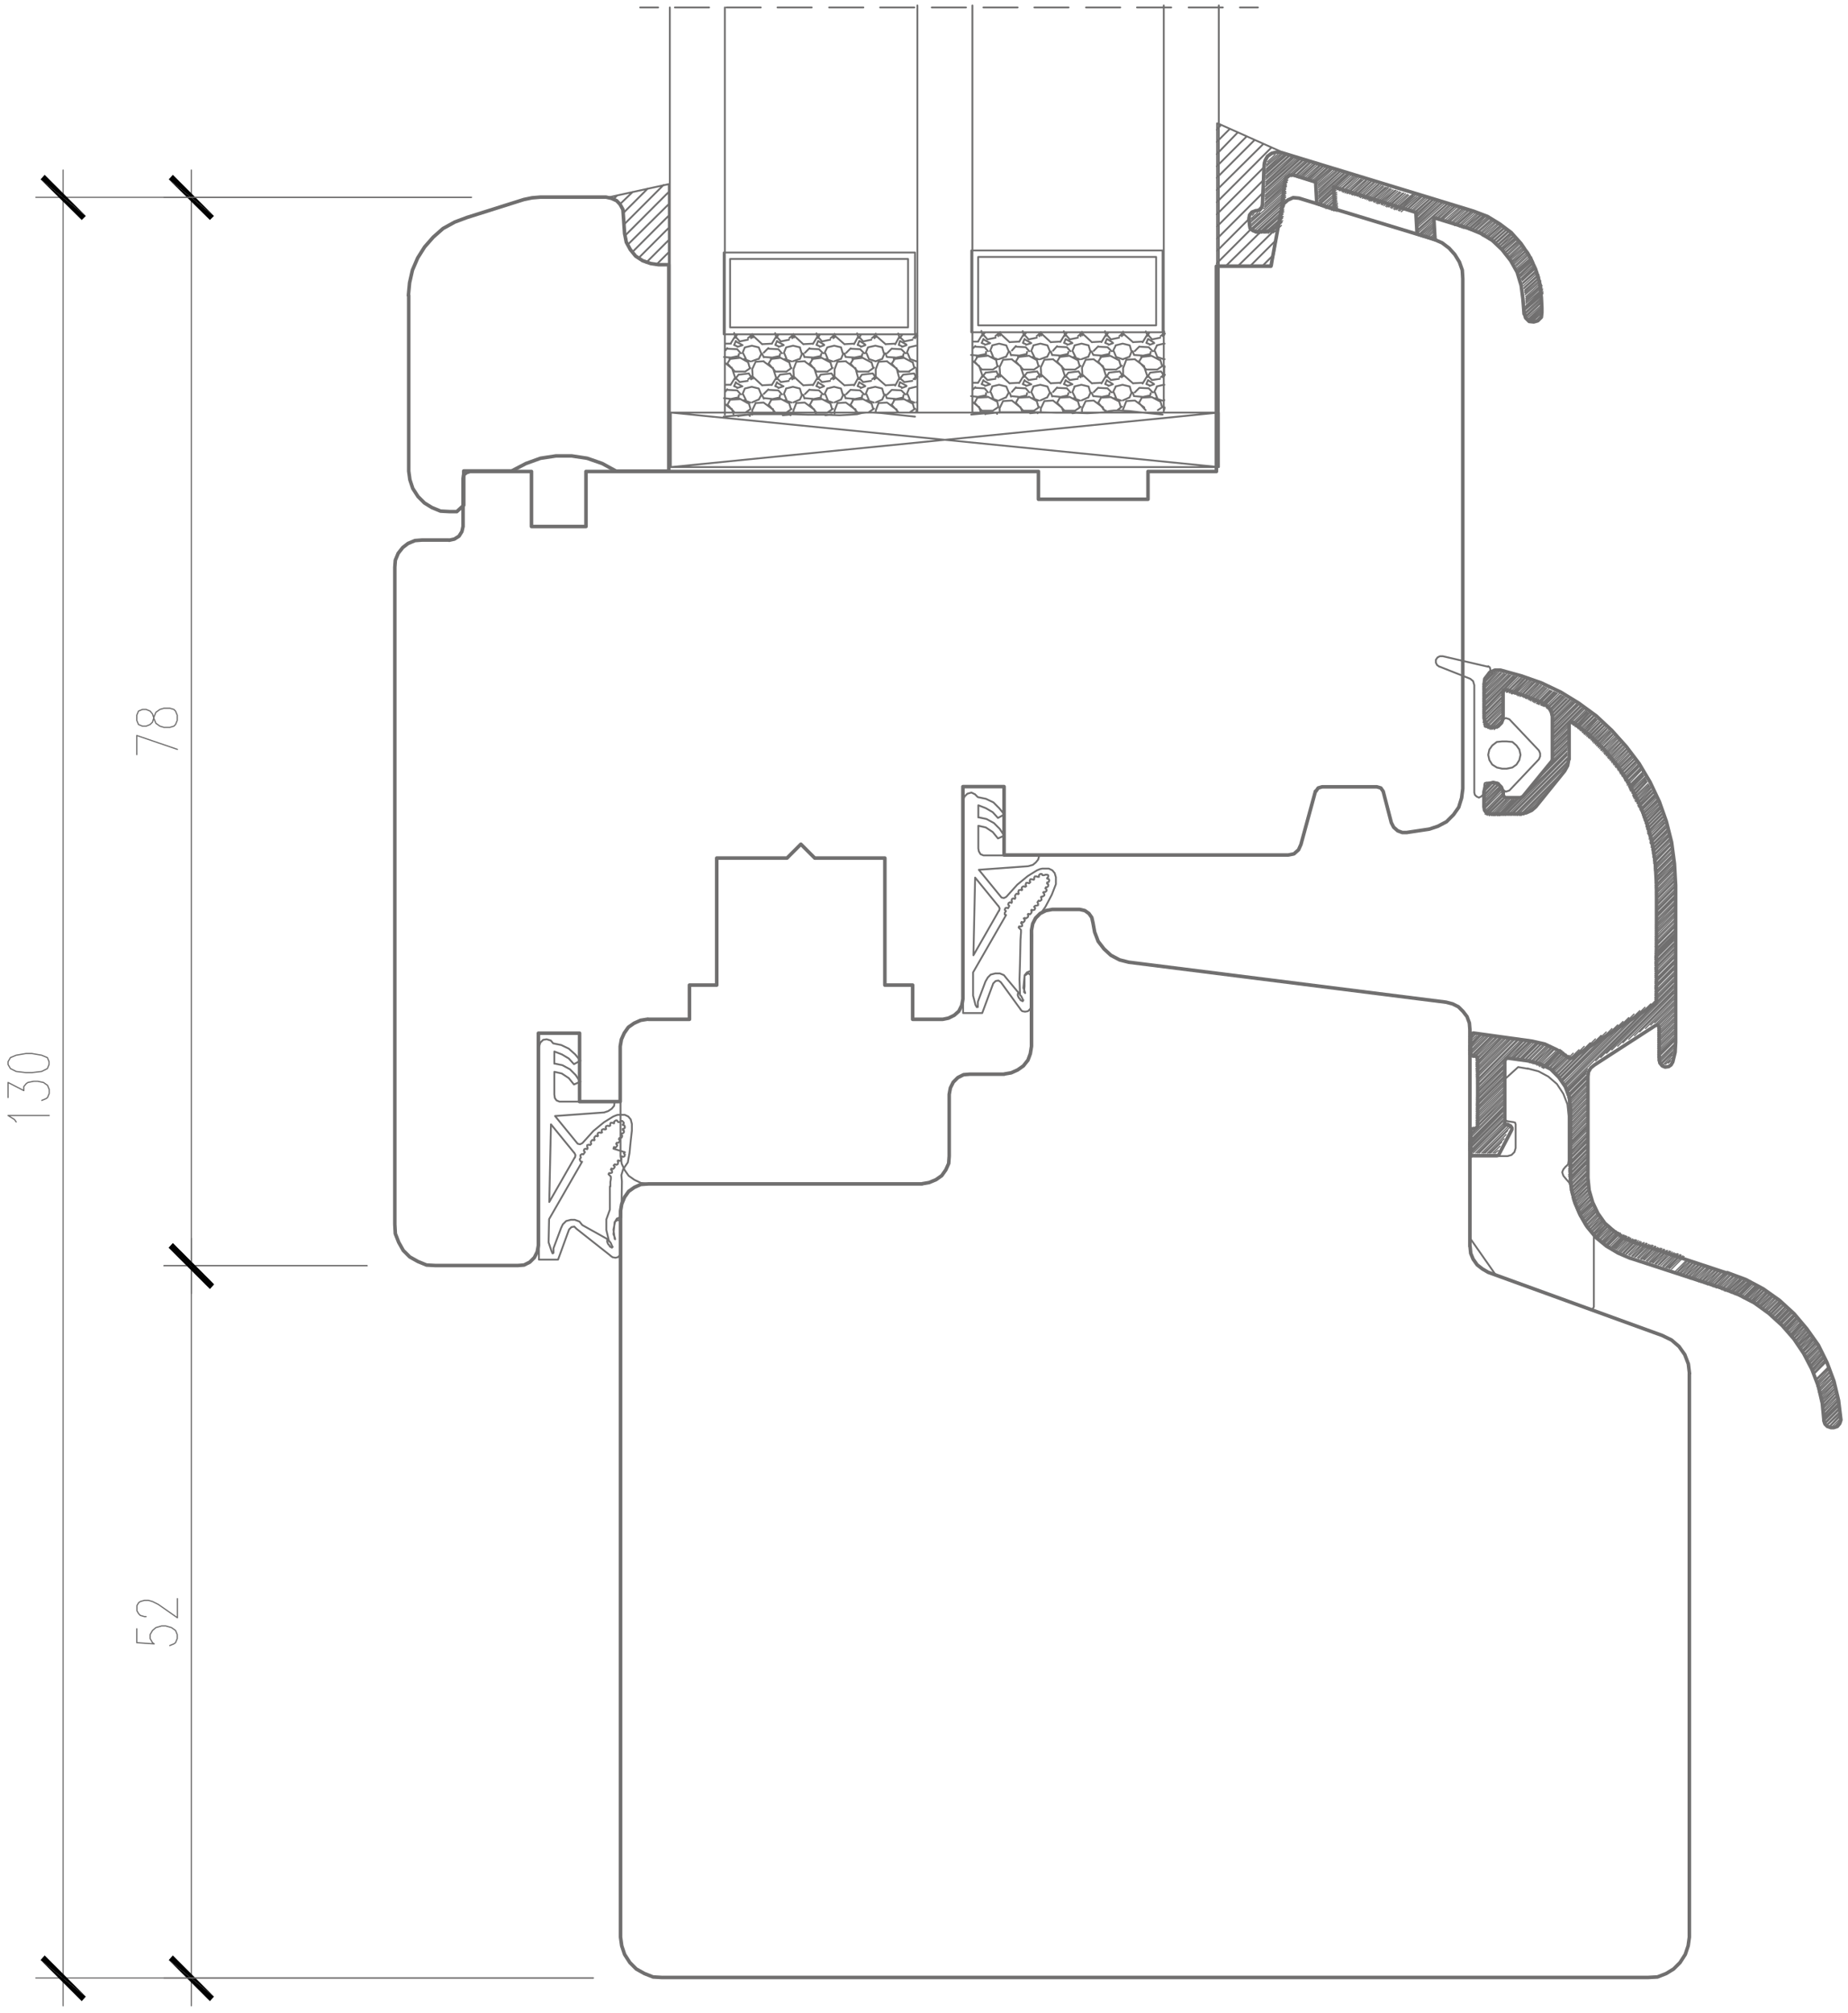 <svg width="213" height="232" viewBox="0 0 213 232" fill="none" xmlns="http://www.w3.org/2000/svg">
<path d="M115.163 104.966L115.222 104.693L115.085 104.419M115.143 104.946L112.196 110.099L112.392 101.141L115.065 104.419M117.466 106.761L117.407 106.898L117.681 107.171V107.445L117.622 108.323L117.564 110.997L117.505 112.87L117.564 114.666L117.7 114.802L117.837 115.076L117.895 115.212L117.954 115.271L117.895 115.329V115.388H117.837L117.759 115.329L117.622 115.271L117.564 115.134L117.427 114.998L117.368 114.861L117.31 114.724V114.529L117.446 114.471L116.041 112.792L115.709 112.382L115.241 112.187H114.714L114.187 112.324L113.855 112.656L113.582 113.124L112.704 115.466V116.071H112.567V116.012L112.509 115.954L112.431 115.817L112.157 114.744V112.07L115.963 105.454M117.485 106.781H117.681L117.817 106.722V106.527L117.681 106.391L117.739 106.254L117.934 106.313L118.071 106.176L118.13 106.039L117.993 105.844L118.13 105.786L118.266 105.844L118.461 105.708L118.52 105.571L118.461 105.376L118.52 105.317L118.715 105.376L118.852 105.239L118.91 105.103L118.852 104.907L118.91 104.849L119.047 104.907L119.242 104.849L119.32 104.654L119.183 104.517L119.32 104.38H119.457L119.652 104.322V104.127L119.574 103.99L119.71 103.795L119.847 103.853L120.042 103.717V103.58L119.984 103.385L120.042 103.326H120.179L120.374 103.19V103.053L120.237 102.858L120.296 102.8H120.491L120.628 102.663V102.526L120.491 102.39L120.55 102.253H120.686L120.823 102.116V101.921L120.686 101.843V101.707L120.881 101.648L120.94 101.453L120.881 101.316L120.686 101.258V101.199L120.823 101.063V100.867L120.686 100.809H120.491L120.354 100.867H120.159L120.081 100.731H119.886L119.749 100.867V101.063H119.613L119.476 101.004H119.281L119.203 101.141V101.336L119.144 101.394L118.949 101.336H118.754L118.676 101.531L118.754 101.668L118.617 101.804L118.481 101.746H118.286L118.208 101.941L118.286 102.136L118.149 102.214L118.012 102.136L117.817 102.214L117.759 102.351L117.817 102.546L117.759 102.604L117.622 102.546L117.427 102.604L117.368 102.8L117.427 102.995L117.368 103.053L117.173 102.995L117.037 103.131L116.978 103.268L117.037 103.463L116.978 103.6L116.783 103.541L116.646 103.6L116.588 103.795L116.646 103.932L116.588 104.068L116.393 103.99L116.256 104.068L116.197 104.263L116.334 104.4L116.197 104.673L116.002 104.615L115.866 104.673L115.807 104.868L115.944 105.005L115.807 105.2V105.395L115.944 105.454M115.768 96.3L115.026 96.632L114.421 95.891L113.621 95.364L112.762 95.168V97.784L112.821 98.115L113.016 98.447L113.348 98.584H115.748M115.748 96.32L115.222 95.52L114.558 94.856L113.699 94.388L112.762 94.193M115.768 93.861L115.026 94.271L114.421 93.607L113.621 93.139L112.762 92.807V94.212M115.768 93.88L115.163 93.139L114.499 92.475L113.641 92.065L112.704 91.87L112.372 91.538L111.962 91.343L111.494 91.48L111.162 91.811L111.025 92.221M117.642 116.344L115.358 113.202L115.085 113.007L114.753 113.065L114.48 113.339L113.211 116.754H111.006V92.221M117.622 116.344L117.817 116.539L118.149 116.598L118.481 116.539L118.754 116.266L118.813 115.993V112.519L118.735 112.324L118.539 112.187L118.344 112.246M118.149 114.451V114.393L118.09 114.197L117.954 113.866L118.09 112.46L118.364 112.265M118.5 99.833L112.821 100.243L115.436 103.444L115.709 103.502L115.983 103.366L117.251 101.96L118.461 100.965L119.535 100.301L119.867 100.165L120.14 100.106H120.881L121.291 100.301L121.565 100.633L121.701 101.102V101.902L121.233 103.112L120.491 104.517L119.964 105.259L119.691 105.59L119.496 105.786L119.086 106.391L118.891 107.054L118.949 107.796L118.891 111.933H118.696L118.364 112.07L118.09 112.402V113.67L118.032 114.334L118.09 114.393L118.169 114.451M118.578 99.813L119.047 99.677L119.379 99.404L119.652 99.072L119.788 98.603H115.846" stroke="#706F6F" stroke-width="0.21" stroke-linecap="round" stroke-linejoin="round"/>
<path d="M106.283 136.447H74.724L73.865 136.506L73.123 136.838L72.46 137.306L71.991 137.969L71.66 138.77L71.523 139.57V223.258L71.66 224.254L71.991 225.249L72.596 226.186L73.338 226.928L74.275 227.454L75.27 227.845L76.266 227.903H189.971L191.044 227.845L192.04 227.454L192.899 226.928L193.64 226.186L194.245 225.249L194.577 224.254L194.714 223.258V158.287M106.283 136.428L107.083 136.291L107.883 135.959L108.547 135.491L109.015 134.827L109.347 134.086L109.405 133.227M115.748 123.8H111.806L111.064 123.859L110.401 124.191L109.874 124.718L109.542 125.381L109.405 126.123V133.207M115.748 123.781L116.548 123.644L117.29 123.312L117.954 122.844L118.481 122.18L118.754 121.439L118.89 120.58V107.211L119.027 106.469L119.359 105.806L119.886 105.279L120.549 104.947L121.291 104.81H124.433L125.038 104.947L125.507 105.279L125.838 105.747L125.975 106.352L126.17 107.426L126.58 108.499L127.244 109.358L128.044 110.099L129.039 110.626L130.113 110.9M169.42 143.649V118.648L169.361 117.906L169.088 117.164L168.62 116.559L168.093 116.032L167.429 115.701L166.687 115.506L130.132 110.9M169.439 143.649L169.517 144.449L169.791 145.113L170.259 145.776L170.864 146.245L171.528 146.635L191.591 153.915L192.664 154.442L193.523 155.183L194.187 156.12L194.597 157.194L194.733 158.326V158.267" stroke="#706F6F" stroke-width="0.41" stroke-linecap="round" stroke-linejoin="round"/>
<path d="M180.467 134.456L180.74 134.183L180.799 133.773V128.621L180.662 127.274L180.194 126.064L179.452 124.932L178.457 124.073L177.325 123.468L176.056 123.136M180.467 134.437L180.194 134.768L180.057 135.1L180.194 135.51L180.467 135.842L180.877 136.31L181.072 136.915L181.345 138.379L181.95 139.843L182.692 141.189L183.687 142.4M173.734 133.246H169.791L169.518 133.383L169.459 133.578V142.731L172.406 146.947L183.238 150.889H183.57L183.707 150.616V142.4M173.753 133.246L174.222 133.109L174.553 132.778L174.69 132.309V129.577L174.631 129.382L174.436 129.323L174.026 129.265L173.695 129.206L173.499 129.07L173.441 128.874V124.385L174.983 122.98L176.115 123.175M66.274 133.402L66.332 133.129L66.195 132.856M66.254 133.383L63.307 138.535L63.502 129.577L66.176 132.856M70.197 135.198L70.138 135.334L70.411 135.608V135.881L70.353 136.213V136.74M70.216 135.198H70.411L70.548 135.139V134.944L70.411 134.807L70.47 134.671L70.665 134.729L70.802 134.593L70.86 134.456L70.723 134.32L70.86 134.183L71.055 134.241L71.192 134.183L71.25 133.988L71.192 133.793L71.25 133.734L71.445 133.793L71.582 133.734L71.641 133.539L71.582 133.402L71.641 133.266L71.836 133.324L71.972 133.266L72.031 133.07L71.894 132.934L72.031 132.797L70.704 132.387L70.762 132.192L70.958 132.251L71.094 132.114L71.153 131.978L71.016 131.841L71.075 131.704H71.27L71.406 131.568L71.465 131.431L71.328 131.294L71.387 131.158H71.524L71.66 131.099L71.719 130.904L71.582 130.767V130.631H71.777L71.914 130.494V130.299L71.777 130.241V130.104L71.972 130.045L72.031 129.909L71.972 129.714L71.777 129.655V129.596L71.914 129.46L71.855 129.323L71.719 129.187H71.582L71.445 129.323H71.25L71.114 129.128H70.977L70.782 129.265V129.46H70.723L70.587 129.401H70.392L70.333 129.538V129.733L70.197 129.792L70.06 129.733L69.865 129.792L69.806 129.928L69.865 130.123L69.728 130.182L69.591 130.123L69.396 130.182L69.338 130.319L69.396 130.514L69.26 130.572L69.123 130.514L68.928 130.572L68.869 130.709L68.928 130.904L68.869 130.963L68.674 130.904L68.537 131.041L68.479 131.177L68.537 131.372L68.479 131.431L68.284 131.372L68.147 131.509L68.089 131.646L68.147 131.841L68.011 131.978L67.874 131.919L67.679 131.978V132.173L67.737 132.309L67.679 132.446L67.484 132.387L67.347 132.446L67.288 132.641L67.425 132.778L67.23 133.051L67.093 132.992L66.898 133.129V133.266L66.957 133.402L66.82 133.597L66.879 133.793L67.015 133.929M70.294 136.74V139.413L69.884 140.545V141.755L70.157 142.887L70.216 143.083H70.275L70.411 143.278L70.548 143.61L70.606 143.668V143.727L70.548 143.785H70.489L70.431 143.727L70.294 143.668L70.236 143.532L70.099 143.395L70.04 143.258L69.982 143.122V142.927L70.118 142.868L67.113 141.189L66.781 140.78L66.254 140.584H65.786L65.259 140.721L64.868 141.111L64.673 141.521L63.795 143.863V144.39L63.736 144.449H63.678L63.619 144.312L63.561 144.176L63.229 143.18L63.288 140.506L67.093 133.89M66.898 124.659L66.156 124.99L65.551 124.249L64.751 123.722L63.892 123.527V126.142L63.951 126.552L64.146 126.825L64.478 126.962H66.879M66.879 124.698L66.352 123.898L65.688 123.234L64.829 122.766L63.892 122.57M66.898 122.239L66.156 122.648L65.551 121.985L64.751 121.516L63.892 121.185V122.59M66.898 122.258L66.293 121.516L65.551 120.853L64.693 120.443L63.756 120.248L63.483 119.916L63.014 119.779L62.604 119.838L62.273 120.17L62.136 120.638M70.353 144.703L66.469 141.638L66.195 141.365L65.864 141.424L65.591 141.697L64.322 145.171H62.117V120.638M70.333 144.703L70.606 144.898L70.938 144.956L71.211 144.898L71.485 144.624L71.543 144.351V140.877L71.485 140.682L71.289 140.624H71.094M71.114 140.643L70.841 140.838L70.704 142.243L70.841 142.575L70.899 142.77V142.829L70.841 142.77V142.712L70.704 141.716L70.899 140.78L71.094 140.448L71.426 140.311H71.621L71.68 136.174L71.621 135.432L71.816 134.768L72.226 134.163L72.363 133.968L72.421 133.636L72.558 132.895L72.695 131.49L72.831 130.28V129.538L72.695 129.011L72.421 128.679L72.011 128.484H71.211L71.016 128.543L70.684 128.679L69.611 129.343L68.401 130.338L67.132 131.743L66.859 131.88L66.586 131.821L63.971 128.621L69.65 128.211M69.689 128.191L70.099 128.055L70.509 127.781L70.782 127.45L70.841 126.981H66.957" stroke="#706F6F" stroke-width="0.21" stroke-linecap="round" stroke-linejoin="round"/>
<path d="M209.215 159.047L210.678 157.584M209.273 159.184L210.737 157.72M209.332 159.399L210.795 157.857M209.39 159.535L210.854 158.071M209.39 159.75L210.932 158.208M209.468 159.887L211.01 158.423M209.546 160.101L211.01 158.559M209.605 160.238L211.069 158.774M209.605 160.453L211.147 158.911M209.683 160.648L211.225 159.106M209.761 160.784L211.303 159.243M209.761 160.98L211.361 159.438M209.82 161.175L211.361 159.574M209.898 161.311L211.439 159.769M209.898 161.506L211.498 159.965M209.956 161.702L211.498 160.101M209.956 161.897L211.557 160.296M210.015 162.092L211.615 160.492M210.015 162.287L211.615 160.609M210.015 162.482L211.693 160.804M210.093 162.677L211.693 160.999M210.093 162.873L211.771 161.194M210.171 163.068L211.849 161.331M210.171 163.263L211.849 161.526M210.171 163.458L211.908 161.721M210.171 163.653L211.908 161.916M210.171 163.848L211.908 162.111M210.229 164.044L211.966 162.307M210.288 164.18L211.966 162.502M210.425 164.317L212.025 162.717M210.483 164.395L212.025 162.931M210.698 164.532L212.025 163.126M210.815 164.532L212.025 163.322M211.03 164.59L212.103 163.517M211.303 164.59L212.103 163.712M211.498 164.512L212.025 163.985M192.898 146.732L194.44 145.19M193.113 146.791L194.577 145.249M193.23 146.791L194.772 145.327M193.425 146.869L194.889 145.405M193.542 146.947L195.084 145.483M193.757 147.025L195.221 145.483M193.894 147.083L195.436 145.542M194.108 147.142L195.572 145.6M194.245 147.142L195.787 145.678M194.44 147.22L195.904 145.756M194.557 147.298L196.099 145.834M194.772 147.376L196.236 145.834M194.909 147.435L196.45 145.893M195.123 147.435L196.587 145.971M195.26 147.513L196.802 146.049M195.455 147.591L196.919 146.127M195.65 147.669L197.114 146.127M195.787 147.728L197.329 146.186M196.002 147.786L197.465 146.244M196.138 147.786L197.68 146.322M196.333 147.864L197.797 146.4M196.45 147.942L197.992 146.478M196.665 148.02L198.129 146.478M196.802 148.079L198.344 146.537M197.016 148.079L198.48 146.615M197.153 148.157L198.695 146.693M197.348 148.235L198.812 146.771M197.465 148.313L199.007 146.771M197.68 148.372L199.144 146.83M197.817 148.43L199.358 146.888M198.031 148.43L199.495 146.966M198.168 148.508L199.71 147.044M198.363 148.586L199.827 147.123M198.48 148.664L200.022 147.201M198.695 148.742L200.159 147.279M198.832 148.82L200.295 147.357M199.027 148.82L200.49 147.415M199.144 148.879L200.608 147.474M199.339 148.938L200.744 147.532M199.476 148.996L200.939 147.591M199.593 149.055L201.056 147.649M199.788 149.113L201.193 147.708M199.924 149.172L201.388 147.767M200.061 149.23L201.525 147.825M200.256 149.289L201.661 147.884M200.393 149.347L201.798 147.942M200.53 149.406L201.935 148.001M200.725 149.465L202.13 148.059M200.861 149.601L202.267 148.196M200.998 149.66L202.403 148.254M201.135 149.718L202.54 148.313M201.271 149.777L202.676 148.372M201.466 149.835L202.813 148.43M201.603 149.894L202.95 148.547M201.74 150.011L203.067 148.606M201.857 150.07L203.262 148.664M201.993 150.128L203.398 148.723M202.13 150.187L203.535 148.86M202.267 150.323L203.672 148.918M202.403 150.382L203.808 148.977M202.54 150.44L203.945 149.094M202.676 150.557L204.082 149.152M202.813 150.616L204.218 149.269M202.95 150.675L204.277 149.347M203.067 150.811L204.413 149.406M203.203 150.87L204.55 149.543M203.34 151.006L204.687 149.601M203.477 151.065L204.823 149.738M203.613 151.143L204.96 149.816M203.75 151.28L205.096 149.933M203.828 151.338L205.233 149.991M203.964 151.455L205.311 150.109M204.101 151.514L205.428 150.167M204.218 151.631L205.565 150.304M204.355 151.709L205.701 150.382M204.491 151.846L205.838 150.518M204.57 151.982L205.897 150.577M204.687 152.041L206.014 150.694M204.804 152.158L206.131 150.811M204.921 152.216L206.248 150.87M204.979 152.334L206.307 150.987M205.096 152.451L206.424 151.104M205.214 152.509L206.541 151.182M205.272 152.646L206.619 151.319M205.409 152.782L206.755 151.455M205.545 152.86L206.892 151.514M205.623 152.978L206.951 151.631M205.741 153.095L207.087 151.748M205.819 153.212L207.146 151.865M205.936 153.27L207.263 151.924M205.994 153.387L207.399 152.041M206.131 153.505L207.478 152.177M206.209 153.641L207.614 152.314M206.346 153.778L207.673 152.431M206.404 153.895L207.809 152.49M206.541 153.953L207.887 152.607M206.619 154.071L208.024 152.724M206.755 154.188L208.083 152.841M206.814 154.305L208.219 152.978M206.951 154.441L208.278 153.114M207.009 154.578L208.356 153.251M207.087 154.715L208.492 153.368M207.224 154.832L208.551 153.485M207.282 154.949L208.688 153.602M207.36 155.066L208.766 153.719M207.497 155.183L208.824 153.836M207.556 155.3L208.961 153.973M207.634 155.437L209.039 154.11M207.77 155.573L209.097 154.227M207.829 155.69L209.156 154.344M207.887 155.808L209.293 154.461M207.965 156.003L209.371 154.597M208.024 156.139L209.429 154.734M208.161 156.276L209.507 154.871M208.239 156.413L209.644 155.007M208.297 156.549L209.702 155.144M208.375 156.686L209.781 155.281M208.434 156.881L209.839 155.476M208.512 157.018L209.917 155.612M208.57 157.154L210.034 155.749M208.629 157.349L210.093 155.886M208.688 157.486L210.151 156.022M208.746 157.623L210.21 156.217M208.805 157.818L210.268 156.354M208.863 157.954L210.327 156.491M208.922 158.091L210.386 156.686M208.98 158.286L210.444 156.822M209.039 158.423L210.503 156.959M180.817 131.899L182.886 129.889M191.103 121.672L192.976 119.799M180.817 132.173L182.886 130.104M191.103 121.887L192.976 120.014M180.817 132.387L182.886 130.318M191.181 122.102L192.996 120.306M180.837 132.602L182.906 130.592M191.259 122.238L192.996 120.501M180.837 132.875L182.906 130.806M191.337 122.375L192.937 120.775M180.837 133.07L182.906 131.002M191.454 122.512L192.918 121.048M180.817 133.285L182.886 131.275M191.571 122.59L192.84 121.321M180.798 133.558L182.867 131.489M191.766 122.668L192.762 121.594M180.798 133.753L182.867 131.685M191.962 122.668L192.703 121.926M180.798 134.027L182.867 131.958M192.293 122.531L192.567 122.258M180.798 134.222L182.867 132.153M180.798 134.417L182.867 132.348M180.798 134.69L182.867 132.621M180.798 134.885L182.867 132.817M180.798 135.081L182.867 133.07M180.798 135.354L182.867 133.285M180.798 135.549L182.867 133.48M180.856 135.744L182.867 133.734M180.856 135.939L182.867 133.929M180.856 136.134L182.867 134.124M180.856 136.33L182.867 134.397M180.935 136.544L182.867 134.612M180.935 136.759L182.867 134.827M180.993 136.974L182.867 135.1M180.993 137.169L182.867 135.295M181.071 137.364L182.867 135.49M181.071 137.501L182.867 135.764M181.13 137.696L182.867 135.959M181.188 137.891L182.925 136.154M181.188 138.028L182.925 136.349M181.247 138.223L182.925 136.544M181.325 138.34L183.003 136.74M181.403 138.535L183.003 136.857M181.461 138.672L183.062 137.071M181.52 138.867L183.062 137.266M181.598 139.003L183.14 137.462M181.676 139.199L183.218 137.598M181.754 139.335L183.296 137.793M181.832 139.472L183.296 137.93M181.891 139.608L183.355 138.145M181.949 139.823L183.413 138.281M182.008 139.96L183.472 138.496M182.067 140.096L183.53 138.633M182.125 140.233L183.589 138.769M182.242 140.37L183.647 138.906M182.32 140.506L183.725 139.101M182.379 140.643L183.843 139.238M182.496 140.78L183.901 139.374M182.574 140.916L183.979 139.511M182.633 141.053L184.038 139.648M182.769 141.189L184.174 139.784M182.847 141.326L184.252 139.921M182.984 141.463L184.311 140.057M183.042 141.599L184.448 140.194M183.179 141.736L184.506 140.331M183.238 141.794L184.643 140.448M183.374 141.911L184.721 140.584M183.452 142.048L184.857 140.643M183.589 142.185L184.916 140.78M183.706 142.243L185.033 140.897M183.764 142.36L185.17 141.014M183.901 142.477L185.228 141.072M184.018 142.536L185.345 141.189M184.077 142.653L185.482 141.248M184.213 142.712L185.619 141.385M184.35 142.848L185.697 141.521M184.487 142.926L185.833 141.599M184.623 143.063L185.97 141.658M184.76 143.122L186.107 141.775M184.838 143.239L186.243 141.833M184.975 143.297L186.38 141.951M185.111 143.414L186.516 142.009M185.248 143.473L186.653 142.068M185.384 143.531L186.79 142.126M185.521 143.668L186.926 142.263M185.716 143.727L187.121 142.321M185.853 143.785L187.258 142.38M185.989 143.844L187.395 142.438M186.126 143.902L187.531 142.497M186.263 143.961L187.726 142.556M186.38 144.097L187.844 142.634M186.575 144.175L187.98 142.712M186.712 144.254L188.175 142.79M186.848 144.332L188.312 142.868M187.043 144.41L188.507 142.868M187.18 144.468L188.644 142.926M187.375 144.527L188.839 142.985M187.492 144.527L189.034 143.063M187.707 144.605L189.171 143.141M187.844 144.683L189.385 143.219M188.058 144.761L189.522 143.219M188.195 144.82L189.737 143.278M188.39 144.878L189.854 143.336M188.507 144.878L190.049 143.414M188.722 144.956L190.186 143.492M188.858 145.034L190.4 143.492M189.073 145.093L190.537 143.551M189.21 145.151L190.752 143.609M189.405 145.151L190.869 143.688M189.522 145.229L191.064 143.766M189.737 145.307L191.2 143.844M189.873 145.385L191.415 143.844M190.088 145.444L191.552 143.902M190.225 145.503L191.766 143.961M190.42 145.503L191.884 144.039M190.537 145.581L192.079 144.117M190.752 145.659L192.215 144.117M190.888 145.717L192.43 144.175M191.103 145.776L192.567 144.234M191.22 145.776L192.762 144.312M191.415 145.854L192.957 144.39M191.63 145.932L193.094 144.468M191.766 146.01L193.308 144.468M191.981 146.069L193.445 144.527M192.118 146.127L193.66 144.585M192.313 146.127L193.777 144.663M192.43 146.205L193.972 144.741M192.645 146.283L194.108 144.82M190.771 109.923L192.976 107.718M178.066 122.629L179.803 120.95M169.302 131.646L173.245 127.703M190.752 110.197L192.957 107.991M178.183 122.765L179.92 121.028M169.283 131.86L173.225 127.918M190.732 110.411L192.937 108.206M178.3 122.843L180.037 121.106M169.283 132.134L173.225 128.113M190.732 110.606L192.937 108.401M178.436 122.902L180.173 121.224M169.283 132.329L173.225 128.386M190.732 110.88L192.937 108.674M178.573 123.039L180.251 121.302M169.283 132.524L173.225 128.581M190.732 111.075L192.937 108.869M178.71 123.097L180.388 121.419M169.361 132.719L173.245 128.777M190.752 111.27L192.957 109.065M178.846 123.234L180.525 121.497M169.42 132.856L173.225 129.05M190.732 111.543L192.937 109.338M178.963 123.312L180.642 121.633M169.615 132.856L173.225 129.245M190.732 111.738L192.937 109.533M179.041 123.429L180.856 121.633M169.829 132.856L173.44 129.323M190.752 111.953L192.957 109.748M179.178 123.527L181.325 121.38M170.103 132.875L173.577 129.401M190.752 112.226L192.957 110.021M179.315 123.663L181.988 120.989M170.298 132.895L173.772 129.421M190.752 112.441L192.957 110.236M179.393 123.8L182.593 120.599M170.493 132.895L173.908 129.479M190.752 112.636L192.957 110.431M179.529 123.936L183.277 120.189M170.786 132.895L174.065 129.616M190.771 112.909L192.976 110.704M179.607 124.014L183.882 119.74M170.981 132.914L174.045 129.909M190.752 113.124L192.957 110.919M179.724 124.151L184.545 119.33M171.176 132.895L173.772 130.299M190.752 113.319L192.957 111.114M179.783 124.288L185.131 118.94M171.43 132.914L173.577 130.767M190.752 113.592L192.957 111.387M179.92 124.424L185.794 118.55M171.625 132.914L173.362 131.236M190.732 113.788L192.937 111.582M179.978 124.541L186.458 118.12M171.82 132.895L173.089 131.626M190.732 113.983L192.937 111.777M180.037 124.678L187.063 117.73M172.093 132.895L172.894 132.094M190.752 114.256L192.957 112.051M180.115 124.893L187.726 117.281M172.289 132.914L172.698 132.582M190.752 114.471L192.957 112.265M180.251 125.029L188.331 116.871M180.31 125.166L188.995 116.481M190.732 114.685L192.937 112.48M180.369 125.322L189.6 116.091M190.732 114.959L192.937 112.753M180.447 125.517L190.264 115.7M190.732 115.173L192.937 112.968M180.505 125.673L182.984 123.195M183.921 122.258L192.937 113.163M180.505 125.869L182.906 123.468M184.506 121.868L192.937 113.436M180.564 126.005L182.828 123.741M185.17 121.399L192.918 113.651M180.622 126.22L182.828 124.014M185.775 121.009L192.937 113.846M180.7 126.337L182.847 124.19M186.458 120.58L192.937 114.1M180.7 126.532L182.847 124.385M187.063 120.17L192.937 114.295M180.778 126.727L182.847 124.659M187.726 119.779L192.937 114.49M180.778 126.922L182.847 124.854M188.39 119.369L192.937 114.763M180.778 127.137L182.847 125.068M188.995 118.921L192.937 114.978M180.778 127.352L182.847 125.342M189.659 118.53L192.937 115.193M180.778 127.625L182.847 125.556M190.264 118.14L192.937 115.466M180.778 127.84L182.847 125.771M190.732 117.886L192.937 115.681M180.778 128.054L182.847 126.044M190.927 117.964L192.937 115.895M180.778 128.328L182.847 126.259M191.005 118.101L192.937 116.169M180.778 128.542L182.847 126.474M191.064 118.257L192.937 116.383M180.778 128.757L182.847 126.747M191.064 118.53L192.937 116.598M180.778 129.03L182.847 126.962M191.064 118.745L192.937 116.871M180.778 129.245L182.847 127.176M191.064 119.018L192.937 117.086M180.778 129.46L182.847 127.449M191.064 119.233L192.937 117.359M180.778 129.733L182.847 127.664M191.064 119.448L192.937 117.574M180.778 129.948L182.847 127.879M191.064 119.721L192.937 117.789M180.778 130.162L182.847 128.152M191.064 119.935L192.937 118.062M180.778 130.436L182.847 128.367M191.064 120.15L192.937 118.277M180.778 130.65L182.847 128.581M191.064 120.423L192.937 118.491M180.778 130.865L182.847 128.855M191.064 120.638L192.937 118.764M180.778 131.138L182.847 129.069M191.064 120.853L192.937 118.979M180.778 131.353L182.847 129.284M191.064 121.126L192.937 119.194M180.778 131.568L182.847 129.557M191.064 121.341L192.937 119.467M180.778 131.841L182.847 129.772M191.064 121.555L192.937 119.682M180.778 132.055L182.847 129.987M191.064 121.829L192.937 119.896M169.283 120.56L170.688 119.155M190.615 99.306L192.547 97.374M169.283 120.833L170.883 119.155M190.595 99.501L192.528 97.491M169.263 121.028L171.079 119.233M190.673 99.716L192.606 97.706M169.283 121.302L171.293 119.233M190.673 99.911L192.606 97.901M169.283 121.497L171.488 119.291M190.673 100.106L192.684 98.096M169.361 121.633L171.703 119.291M190.693 100.301L192.703 98.291M169.576 121.692L171.918 119.35M190.771 100.497L192.781 98.486M169.79 121.672L172.132 119.33M190.791 100.672L192.801 98.662M169.947 121.731L172.347 119.33M190.791 100.887L192.801 98.877M170.064 121.809L172.542 119.408M190.791 101.16L192.859 99.091M170.122 122.024L172.737 119.408M190.791 101.355L192.859 99.287M170.122 122.219L172.933 119.487M190.791 101.57L192.859 99.501M170.122 122.492L173.128 119.487M190.771 101.765L192.918 99.696M170.122 122.687L173.264 119.487M190.771 102.038L192.918 99.892M170.122 122.883L173.46 119.545M190.771 102.234L192.918 100.087M170.122 123.156L173.674 119.545M190.791 102.429L192.937 100.282M170.142 123.351L173.889 119.604M190.81 102.683L193.015 100.477M170.161 123.546L174.104 119.604M190.81 102.897L193.015 100.692M170.161 123.819L174.299 119.604M190.81 103.092L193.015 100.946M170.161 124.014L174.513 119.662M190.83 103.346L193.035 101.141M170.181 124.21L174.728 119.662M190.849 103.561L193.055 101.355M170.2 124.483L174.943 119.74M190.849 103.756L193.055 101.551M170.2 124.678L175.138 119.74M190.849 104.029L193.055 101.824M170.2 124.893L175.353 119.818M190.869 104.244L193.074 102.038M170.22 125.166L175.567 119.818M190.869 104.439L193.074 102.234M170.22 125.361L173.362 122.219M190.869 104.712L193.074 102.507M173.616 121.965L175.763 119.818M170.22 125.634L173.362 122.434M190.869 104.927L193.074 102.722M173.83 121.965L175.977 119.896M170.22 125.849L173.362 122.707M190.869 105.122L193.074 102.917M174.026 122.043L176.094 119.896M170.22 126.044L173.362 122.902M190.869 105.395L193.074 103.19M174.221 122.043L176.29 119.974M170.2 126.317L173.342 123.117M190.849 105.61L193.055 103.405M174.396 122.063L176.465 119.994M170.181 126.552L173.323 123.409M190.83 105.825L193.035 103.619M174.592 122.141L176.66 119.994M170.181 126.747L173.323 123.605M190.83 106.098L193.035 103.893M174.787 122.141L176.856 120.072M170.181 127.02L173.323 123.819M190.83 106.313L193.035 104.107M174.982 122.219L177.051 120.15M170.161 127.235L173.303 124.093M190.81 106.586L193.015 104.302M175.177 122.219L177.246 120.15M170.161 127.43L173.303 124.288M190.81 106.781L193.015 104.576M175.372 122.219L177.382 120.209M170.161 127.703L173.303 124.502M190.81 106.996L193.015 104.79M175.567 122.297L177.578 120.287M170.161 127.898L173.303 124.756M190.81 107.249L193.015 104.986M175.704 122.297L177.714 120.287M170.161 128.113L173.303 124.971M190.81 107.464L193.015 105.259M175.899 122.375L177.909 120.365M170.161 128.386L173.303 125.185M190.81 107.679L193.015 105.473M176.094 122.395L178.027 120.462M170.142 128.62L173.284 125.478M190.791 107.972L192.996 105.708M176.29 122.492L178.222 120.56M170.142 128.855L173.284 125.712M190.791 108.206L192.996 106M176.485 122.512L178.358 120.638M170.142 129.128L173.284 125.927M190.791 108.42L192.996 106.215M176.68 122.59L178.495 120.716M170.142 129.343L173.284 126.2M190.791 108.694L192.996 106.488M176.816 122.59L178.69 120.794M170.142 129.557L173.284 126.415M190.791 108.908L192.996 106.703M177.012 122.668L178.807 120.872M169.322 130.572L169.654 130.24M190.771 109.123L192.976 106.918M170.122 129.85L173.264 126.649M177.148 122.765L178.944 120.97M169.322 130.865L169.927 130.26M190.791 109.396L192.996 107.191M170.064 130.045L173.264 126.903M177.343 122.824L179.08 121.028M169.322 131.06L173.264 127.118M190.771 109.611L192.976 107.406M177.461 122.922L179.276 121.185M169.322 131.275L173.264 127.332M190.771 109.826L192.976 107.62M177.675 123L179.412 121.263M169.322 131.548L173.264 127.606M190.771 110.099L192.976 107.894M177.792 123.058L179.529 121.321M169.302 131.743L173.245 127.801M190.752 110.294L192.957 108.089M177.909 123.136L179.646 121.399M169.283 131.958L173.225 128.015M172.894 93.998L174.826 92.124M182.437 84.434L183.979 82.892M177.285 89.567L180.622 86.23M173.128 93.978L175.001 92.104M182.554 84.551L184.096 82.951M176.27 90.777L180.622 86.425M173.342 93.978L175.275 92.046M182.633 84.629L184.233 83.088M175.333 91.987L180.622 86.698M173.538 93.978L180.622 86.893M182.769 84.746L184.37 83.205M173.811 93.958L180.622 87.069M182.906 84.864L184.448 83.263M174.026 93.958L180.642 87.342M183.042 84.942L184.584 83.4M174.221 93.958L180.642 87.537M183.12 85.059L184.721 83.458M174.494 93.958L180.642 87.811M183.257 85.137L184.857 83.595M174.689 93.958L180.642 88.006M183.374 85.273L184.916 83.673M174.884 93.978L180.505 88.357M183.511 85.352L185.053 83.81M175.158 93.978L180.369 88.767M183.569 85.488L185.17 83.946M175.333 93.978L179.607 89.704M183.686 85.625L185.228 84.024M175.606 93.919L178.69 90.836M183.843 85.683L185.384 84.141M175.958 93.763L177.753 92.026M183.901 85.8L185.501 84.258M176.543 93.353L176.738 93.217M184.018 85.937L185.619 84.337M184.155 86.015L185.697 84.473M184.233 86.152L185.833 84.61M184.37 86.288L185.911 84.688M184.506 86.425L186.048 84.825M184.584 86.503L186.185 84.961M184.721 86.64L186.263 85.098M184.857 86.776L186.399 85.176M184.936 86.913L186.536 85.312M185.072 86.991L186.614 85.449M185.15 87.127L186.751 85.586M185.287 87.264L186.829 85.664M185.365 87.401L186.965 85.8M185.501 87.479L187.043 85.937M185.58 87.615L187.18 86.074M185.716 87.752L187.258 86.21M185.794 87.889L187.395 86.347M185.931 88.025L187.473 86.425M186.009 88.162L187.609 86.561M186.146 88.299L187.687 86.698M186.224 88.435L187.824 86.835M186.36 88.513L187.902 86.971M186.438 88.65L188.039 87.108M186.497 88.787L188.097 87.245M186.633 88.923L188.175 87.381M186.712 89.06L188.312 87.518M186.77 89.196L188.37 87.596M186.907 89.333L188.507 87.733M186.965 89.47L188.566 87.869M187.102 89.606L188.644 88.006M187.18 89.743L188.78 88.142M187.238 89.879L188.839 88.279M187.297 90.016L188.897 88.416M187.434 90.153L189.034 88.552M187.492 90.289L189.093 88.689M187.551 90.484L189.151 88.806M187.687 90.621L189.288 89.021M187.746 90.758L189.346 89.157M187.804 90.894L189.405 89.294M187.863 91.031L189.463 89.43M187.922 91.168L189.6 89.567M188.058 91.304L189.659 89.704M188.117 91.441L189.717 89.84M188.175 91.655L189.776 89.977M188.234 91.792L189.834 90.114M188.292 91.929L189.971 90.328M188.37 92.065L190.049 90.465M188.449 92.26L190.127 90.582M188.527 92.397L190.205 90.719M188.663 92.534L190.264 90.855M188.722 92.651L190.322 91.05M188.78 92.846L190.381 91.168M188.839 92.963L190.517 91.285M188.917 93.08L190.595 91.402M188.995 93.275L190.673 91.597M189.073 93.392L190.752 91.714M189.151 93.51L190.83 91.831M189.229 93.705L190.908 91.968M189.307 93.841L190.986 92.163M189.307 93.978L191.044 92.299M189.366 94.173L191.103 92.436M189.424 94.31L191.161 92.631M189.483 94.505L191.22 92.768M189.541 94.641L191.278 92.963M189.6 94.837L191.337 93.1M189.659 94.973L191.396 93.236M189.717 95.168L191.454 93.431M189.717 95.305L191.454 93.568M189.776 95.5L191.513 93.763M189.834 95.637L191.571 93.9M189.893 95.832L191.63 94.095M189.893 96.027L191.688 94.232M189.951 96.164L191.766 94.427M190.029 96.359L191.825 94.564M190.088 96.574L191.825 94.778M190.088 96.71L191.903 94.895M190.166 96.906L191.962 95.11M190.166 97.12L192.04 95.247M190.225 97.257L192.04 95.442M190.303 97.452L192.118 95.637M190.303 97.647L192.176 95.773M190.381 97.842L192.176 95.969M190.381 97.979L192.254 96.164M190.439 98.174L192.313 96.3M169.322 119.487L169.517 119.291M190.439 98.369L192.313 96.496M169.322 119.76L169.79 119.291M190.517 98.564L192.391 96.691M169.322 119.955L169.986 119.291M190.498 98.779L192.43 96.847M169.302 120.17L170.181 119.369M190.576 98.974L192.45 97.042M169.322 120.443L170.395 119.369M190.576 99.189L192.508 97.257M169.302 120.658L170.513 119.448M190.634 99.384L192.508 97.452M171.176 78.13L171.644 77.662M170.981 78.599L172.054 77.525M170.922 78.852L172.328 77.447M170.922 79.126L172.523 77.447M170.922 79.321L172.737 77.447M170.922 79.516L172.933 77.506M170.922 79.789L173.128 77.506M170.922 79.984L173.323 77.584M170.922 80.199L173.46 77.662M170.922 80.472L173.655 77.662M170.922 80.667L173.869 77.72M170.922 80.863L174.006 77.798M170.922 81.136L174.201 77.798M170.922 81.35L174.396 77.876M170.922 81.546L174.533 77.935M170.922 81.819L174.728 77.935M170.922 82.014L174.865 77.994M170.922 82.209L173.128 80.004M173.401 79.731L175.079 78.052M170.942 82.463L173.147 80.258M173.616 79.789L175.294 78.111M170.942 82.658L173.147 80.453M173.752 79.789L175.431 78.189M170.961 82.873L173.167 80.667M173.967 79.867L175.645 78.189M170.961 83.127L173.167 80.921M174.162 79.926L175.763 78.247M170.942 83.263L173.147 81.116M174.279 79.984L175.958 78.306M171.02 83.458L173.167 81.311M174.494 79.965L176.094 78.364M171.079 83.576L173.147 81.565M174.611 80.023L176.29 78.423M171.215 83.712L173.147 81.78M174.826 80.101L176.426 78.501M171.352 83.79L173.167 81.995M174.962 80.199L176.563 78.599M171.488 83.946L173.167 82.268M175.177 80.258L176.777 78.579M171.625 83.985L173.167 82.444M175.314 80.238L176.914 78.638M171.762 84.063L173.167 82.658M175.509 80.316L177.109 78.716M171.957 84.063L173.167 82.931M175.645 80.394L177.246 78.794M172.23 84.083L173.089 83.146M175.821 80.472L177.363 78.872M172.542 83.946L173.011 83.478M175.958 80.531L177.558 78.93M176.153 80.609L177.695 79.008M176.29 80.687L177.89 79.087M176.426 80.765L178.027 79.165M176.621 80.843L178.163 79.243M176.758 80.921L178.3 79.321M176.895 80.999L178.495 79.399M177.09 81.077L178.632 79.535M177.226 81.136L178.768 79.594M177.363 81.194L178.905 79.653M177.558 81.253L179.1 79.711M177.695 81.311L179.237 79.77M177.831 81.37L179.373 79.828M177.968 81.429L179.51 79.887M178.183 81.487L179.724 79.945M178.261 81.624L179.861 80.082M178.397 81.682L179.998 80.141M178.534 81.819L180.134 80.219M178.593 81.956L180.271 80.277M178.671 82.092L180.408 80.355M178.729 82.287L180.525 80.492M178.788 82.424L180.661 80.55M178.846 82.619L180.856 80.609M178.846 82.814L180.993 80.667M178.846 83.068L181.13 80.784M171.039 91.09L171.644 90.484M178.866 83.263L181.266 80.863M170.961 91.363L171.898 90.426M178.846 83.478L181.383 80.941M170.961 91.636L172.171 90.426M178.846 83.732L181.52 80.999M170.961 91.831L172.308 90.426M178.866 83.946L181.676 81.136M170.981 92.026L172.523 90.484M178.866 84.141L181.813 81.194M170.981 92.28L172.659 90.543M178.866 84.395L181.949 81.253M170.981 92.475L172.796 90.68M178.885 84.59L182.086 81.39M170.981 92.69L172.913 90.758M178.866 84.805L182.203 81.468M170.961 92.963L172.972 90.894M178.846 85.078L182.32 81.604M170.961 93.178L173.03 91.031M178.846 85.273L182.457 81.663M170.961 93.353L173.108 91.207M178.866 85.469L182.613 81.721M171.059 93.549L173.206 91.402M181.169 83.439L182.769 81.838M178.885 85.722L180.759 83.79M171.137 93.685L173.206 91.616M181.286 83.536L182.886 81.936M178.866 85.957L180.739 84.083M171.176 93.841L173.186 91.831M181.403 83.615L182.945 82.073M178.866 86.152L180.739 84.278M171.313 93.9L173.245 92.026M181.54 83.732L183.081 82.131M178.866 86.405L180.739 84.473M171.449 93.958L173.381 92.085M181.676 83.79L183.218 82.19M178.866 86.601L180.739 84.727M171.644 94.017L173.577 92.143M181.793 83.849L183.335 82.307M178.866 86.776L180.739 84.903M171.918 93.998L173.791 92.124M181.871 83.966L183.472 82.365M178.866 87.049L180.739 85.117M172.113 94.017L173.987 92.143M182.008 84.063L183.608 82.522M178.866 87.264L180.739 85.391M172.308 94.017L174.24 92.143M182.125 84.18L183.725 82.58M178.846 87.459L180.72 85.586M172.562 94.017L174.435 92.143M182.262 84.258L183.862 82.717M178.846 87.733L180.72 85.8M172.757 94.017L174.631 92.143M182.379 84.395L183.921 82.795M178.3 88.474L180.7 86.074" stroke="#706F6F" stroke-width="0.14" stroke-linecap="round" stroke-linejoin="round"/>
<path d="M191.24 122.219V118.472L191.181 118.277L190.986 118.14L190.791 118.199L183.765 122.746L183.355 123.078L183.082 123.547L183.023 124.074V135.764L183.16 137.169L183.57 138.575L184.175 139.843L184.975 140.975L186.048 141.912L187.18 142.712L188.508 143.239L199.008 146.713M191.259 122.18L191.318 122.512L191.591 122.844L191.923 122.981L192.333 122.922L192.606 122.727L192.801 122.395L193.074 121.263L193.133 120.131V102.019L192.996 99.541L192.665 97.062L192.06 94.662L191.259 92.398L190.186 90.134L188.917 87.987L187.454 86.055L185.775 84.181L183.98 82.503L181.969 81.039L179.901 79.77L177.637 78.697L175.353 77.897L172.953 77.233H172.289L171.684 77.506L171.547 77.701L171.137 78.228L171.059 78.833V82.776L171.196 83.303L171.606 83.713L172.133 83.849L172.66 83.713L173.07 83.303L173.265 82.776M173.265 91.266V91.597L173.323 91.793L173.519 91.929H175.256L175.529 91.793L178.866 87.714L178.925 87.518V82.561L178.788 81.956L178.456 81.488L177.988 81.078L175.841 80.219L173.636 79.477L173.304 79.536L173.245 79.809V82.756M173.245 91.246L173.05 90.719L172.64 90.309L172.113 90.173L171.586 90.309L171.177 90.719L171.04 91.246V92.983L171.118 93.393L171.391 93.666L171.801 93.803H175.275L175.939 93.666L176.544 93.393L177.012 92.983L180.349 88.846L180.681 88.24L180.818 87.499M180.681 121.849L180.954 121.985L181.228 121.927L190.791 115.701L190.928 115.428V102L190.791 99.521L190.459 97.179L189.796 94.779L188.937 92.573L187.805 90.368L186.536 88.358L184.994 86.484L183.257 84.747L181.384 83.283L181.111 83.225L180.915 83.283L180.857 83.478V87.499M180.72 121.849L179.452 120.99L178.046 120.326L176.583 119.995L169.83 119.058L169.635 119.116L169.498 119.311V121.38L169.576 121.575L169.771 121.712M169.849 130.065H169.986L170.181 130.007L170.318 129.733V122.044L170.259 121.849L170.064 121.712H169.791M169.869 130.065L169.596 130.124L169.518 130.397V132.934L169.596 133.129L169.869 133.188H172.543L172.738 133.129L172.796 132.993L174.26 130.182V129.987L174.124 129.792M181.013 135.608V127.782L180.876 126.435L180.408 125.225L179.666 124.152L178.73 123.215L177.519 122.61L176.251 122.278L173.772 121.946L173.577 122.005L173.44 122.278V129.558L174.104 129.753M180.994 135.569L181.13 137.111L181.54 138.653L182.145 140.058L182.945 141.405L183.941 142.615L185.151 143.61L186.497 144.41L187.902 145.015M210.23 163.732L210.035 161.722L209.566 159.711L208.825 157.779L207.888 155.984L206.756 154.305L205.409 152.763L203.867 151.358L202.189 150.148L200.393 149.211L198.52 148.47L187.883 144.996M210.21 163.712L210.347 164.122L210.62 164.396L211.03 164.532H211.362L211.772 164.396L212.045 164.064L212.182 163.654L211.908 161.39L211.381 159.184L210.581 157.038L209.586 155.027L208.259 153.154L206.795 151.417L205.116 149.875L203.243 148.548L201.233 147.474L199.086 146.674" stroke="#706F6F" stroke-width="0.41" stroke-linecap="round" stroke-linejoin="round"/>
<path d="M171.508 76.841L166.297 75.631H165.965L165.692 75.768L165.497 76.041V76.373L165.633 76.646L165.906 76.841M169.927 91.343V78.969L169.79 78.5L169.459 78.227L165.906 76.822M169.927 91.323L169.985 91.596L170.181 91.791L170.454 91.928L170.727 91.791L170.922 91.596L171.059 91.323M173.128 90.991L172.796 90.386L172.737 90.25L172.542 90.191H171.332L171.137 90.25L171.078 90.445V91.303M173.147 90.972L173.557 91.245L173.967 91.108L177.382 87.498L177.519 87.166V86.834L177.382 86.502L173.967 82.892L173.557 82.755L173.147 82.95M171.742 77.466L171.547 77.661L171.137 78.188L171.078 78.793V83.477L171.137 83.75L171.332 83.809H172.542L172.737 83.75L172.796 83.555L173.128 82.95M171.722 77.466L171.781 77.193L171.722 76.919L171.527 76.783M175.255 86.99L175.118 86.385L174.787 85.917L174.318 85.507L173.655 85.448H173.128L172.523 85.507L171.996 85.917L171.664 86.385L171.527 86.99L171.664 87.595L171.996 88.122L172.523 88.454L173.128 88.591H173.655L174.318 88.454L174.787 88.122L175.118 87.595L175.255 86.99Z" stroke="#706F6F" stroke-width="0.21" stroke-linecap="round" stroke-linejoin="round"/>
<path d="M175.587 35.525L177.519 33.788M175.587 35.72L177.598 33.983M175.587 35.915L177.598 34.178M175.665 36.11L177.598 34.373M175.665 36.305L177.598 34.568M175.724 36.501L177.598 34.764M175.782 36.637L177.598 34.959M175.861 36.774L177.656 35.173M175.978 36.91L177.656 35.369M176.114 36.969L177.656 35.564M176.251 37.028L177.656 35.759M176.387 37.086L177.656 35.954M176.583 37.086L177.656 36.149M176.856 37.086L177.598 36.422M161.223 23.854L162.96 22.253M161.359 23.854L163.155 22.253M161.555 23.932L163.292 22.331M161.691 24.01L163.506 22.409M161.906 24.088L163.701 22.488M162.101 24.166L163.838 22.566M162.238 24.166L164.033 22.566M162.433 24.244L164.248 22.644M162.648 24.322L164.385 22.722M162.784 24.4L164.58 22.8M162.979 24.478L164.794 22.878M163.194 24.478L164.931 22.878M163.194 24.693L165.126 22.956M163.194 24.888L165.263 23.014M163.194 25.083L165.478 23.073M163.272 25.278L165.673 23.131M163.272 25.474L165.809 23.131M163.272 25.669L166.004 23.19M163.272 25.864L166.219 23.249M163.272 26.059L166.356 23.327M163.272 26.274L166.551 23.405M163.35 26.488L166.766 23.483M163.35 26.684L166.902 23.483M163.35 26.898L167.097 23.561M163.428 27.113L165.302 25.376M165.497 25.239L167.234 23.639M163.623 27.113L165.36 25.571M165.634 25.298L167.449 23.698M163.78 27.172L165.38 25.766M165.848 25.356L167.644 23.756M163.975 27.23L165.38 25.962M166.043 25.356L167.781 23.756M164.17 27.289L165.38 26.157M166.18 25.415L167.995 23.815M164.326 27.367L165.399 26.371M166.395 25.513L168.21 23.912M164.541 27.386L165.399 26.586M166.609 25.591L168.346 23.99M164.736 27.464L165.478 26.801M166.746 25.669L168.542 24.068M164.872 27.542L165.478 27.015M166.941 25.688L168.756 24.088M165.087 27.64L165.497 27.23M167.175 25.766L168.912 24.166M165.243 27.718L165.517 27.445M167.312 25.844L169.127 24.244M165.458 27.718L165.517 27.659M167.527 25.922L169.264 24.322M167.663 26L169.459 24.4M167.859 26L169.674 24.4M168.073 26.079L169.81 24.478M168.21 26.157L170.025 24.556M168.425 26.235L170.22 24.634M168.62 26.313L170.357 24.712M168.756 26.313L170.571 24.771M168.971 26.371L170.708 24.829M169.166 26.43L170.903 24.888M169.303 26.488L171.04 24.947M169.498 26.547L171.176 25.005M169.635 26.547L171.372 25.083M169.83 26.625L171.508 25.161M169.966 26.703L171.645 25.239M170.181 26.781L171.86 25.317M170.318 26.859L171.996 25.395M170.532 26.937L172.133 25.474M170.669 27.015L172.269 25.61M170.806 27.152L172.406 25.688M170.942 27.23L172.621 25.766M171.157 27.308L172.757 25.844M171.294 27.386L172.894 25.981M171.43 27.445L173.031 26.04M171.567 27.581L173.167 26.118M171.703 27.659L173.304 26.254M171.84 27.718L173.44 26.313M171.977 27.855L173.577 26.449M172.113 27.913L173.655 26.508M172.25 28.05L173.792 26.645M172.386 28.108L173.928 26.703M172.523 28.245L174.065 26.84M172.66 28.303L174.202 26.898M172.796 28.44L174.26 27.035M172.855 28.499L174.397 27.172M172.992 28.635L174.533 27.23M173.128 28.694L174.67 27.347M173.206 28.811L174.748 27.464M173.343 28.928L174.885 27.523M173.479 29.065L175.021 27.659M173.558 29.123L175.099 27.796M173.694 29.26L175.236 27.855M173.772 29.396L175.314 27.991M173.909 29.533L175.451 28.128M173.987 29.67L175.529 28.265M174.123 29.728L175.665 28.401M174.202 29.865L175.743 28.538M174.338 30.002L175.802 28.674M174.397 30.138L175.939 28.811M174.475 30.275L176.017 28.869M174.553 30.411L176.153 29.006M174.689 30.548L176.231 29.143M174.768 30.685L176.309 29.279M174.846 30.88L176.387 29.474M174.924 31.016L176.524 29.611M174.982 31.153L176.583 29.748M175.041 31.29L176.641 29.884M175.099 31.426L176.7 30.021M175.158 31.621L176.758 30.158M175.216 31.758L176.817 30.294M175.275 31.895L176.875 30.489M175.334 32.09L176.934 30.626M175.392 32.226L176.992 30.763M175.451 32.363L177.051 30.899M175.509 32.578L177.11 31.114M175.509 32.714L177.188 31.25M175.587 32.929L177.266 31.387M175.665 33.124L177.344 31.582M175.665 33.261L177.402 31.719M175.724 33.456L177.461 31.914M175.724 33.651L177.461 32.051M175.782 33.788L177.519 32.246M175.782 33.983L177.598 32.383M175.861 34.198L177.598 32.597M175.861 34.393L177.656 32.792M175.861 34.588L177.734 32.91M175.861 34.783L177.734 33.105M175.861 34.978L177.793 33.3M175.919 35.173L177.793 33.436M175.919 35.369L177.851 33.632M175.919 35.564L177.851 33.827M146.097 18.643L146.956 17.842M145.961 18.974L147.307 17.764M145.961 19.17L147.561 17.764M145.961 19.443L147.776 17.764M145.902 19.638L147.971 17.823M145.902 19.833L148.186 17.823M145.902 20.028L148.303 17.881M145.902 20.282L148.517 17.94M145.902 20.477L148.634 17.999M145.902 20.672L148.849 18.077M145.902 20.946L149.044 18.077M145.902 21.141L149.181 18.135M145.902 21.336L149.376 18.194M145.824 21.531L149.571 18.252M145.824 21.804L149.708 18.33M145.824 22L149.903 18.33M145.824 22.214L150.098 18.408M145.824 22.488L150.235 18.467M145.824 22.683L150.43 18.545M145.824 22.897L150.567 18.623M145.824 23.093L148.439 20.75M148.83 20.341L150.762 18.604M145.824 23.346L148.361 21.004M149.161 20.341L150.957 18.662M144.341 24.81L144.536 24.615M149.357 20.341L151.094 18.74M145.746 23.561L148.283 21.297M144.204 25.181L144.946 24.517M149.493 20.438L151.289 18.838M145.746 23.776L148.283 21.492M144.204 25.376L145.199 24.517M149.669 20.497L151.484 18.896M145.668 24.049L148.205 21.785M144.185 25.591L148.205 22.058M149.884 20.516L151.621 18.916M144.204 25.864L148.225 22.253M150.04 20.575L151.835 18.974M144.224 26.059L148.166 22.526M150.235 20.653L152.05 19.052M144.302 26.274L148.186 22.722M150.449 20.711L152.186 19.111M144.302 26.391L148.107 22.975M150.586 20.77L152.382 19.17M144.36 26.527L148.107 23.19M150.781 20.79L152.518 19.189M144.497 26.684L148.049 23.483M150.918 20.868L152.713 19.267M144.633 26.82L148.049 23.736M151.133 20.926L152.928 19.326M144.77 26.879L147.971 23.932M151.308 20.985L153.045 19.384M144.965 26.937L147.971 24.185M151.445 21.043L153.24 19.443M145.16 26.937L147.971 24.4M151.64 21.063L153.436 19.462M145.414 26.879L147.893 24.673M151.835 21.121L153.572 19.521M145.687 26.879L147.893 24.947M151.913 21.277L153.787 19.599M145.902 26.879L147.834 25.142M151.913 21.473L153.982 19.677M146.156 26.898L147.834 25.434M151.913 21.687L154.119 19.755M146.429 26.898L147.756 25.63M151.972 21.882L154.314 19.814M146.761 26.84L147.698 25.981M151.972 22.097L154.45 19.814M151.972 22.292L154.646 19.892M151.972 22.507L154.841 19.97M151.972 22.702L154.977 20.028M151.972 22.897L155.173 20.087M152.03 23.093L155.368 20.087M152.03 23.288L155.504 20.145M152.03 23.483L155.7 20.204M152.03 23.678L153.963 21.941M154.099 21.882L155.914 20.282M152.245 23.756L154.06 22.156M154.333 21.96L156.07 20.36M152.401 23.834L154.08 22.37M154.47 21.98L156.285 20.38M152.616 23.932L154.08 22.605M154.685 22.078L156.422 20.477M152.811 24.029L154.08 22.819M154.821 22.156L156.617 20.555M152.948 24.029L154.08 23.034M155.016 22.234L156.832 20.633M153.162 24.107L154.099 23.229M155.231 22.292L156.968 20.692M153.358 24.166L154.158 23.424M155.368 22.292L157.163 20.692M153.494 24.244L154.158 23.639M155.563 22.37L157.378 20.77M153.709 24.302L154.177 23.834M155.778 22.429L157.515 20.828M153.904 24.302L154.177 24.029M155.914 22.488L157.729 20.887M154.06 24.361L154.197 24.224M156.129 22.546L157.924 20.946M156.324 22.546L158.061 20.946M156.461 22.624L158.276 21.024M156.675 22.702L158.412 21.102M156.812 22.78L158.627 21.18M157.027 22.858L158.822 21.258M157.222 22.858L158.959 21.258M157.358 22.936L159.154 21.336M157.554 23.014L159.349 21.414M157.749 23.093L159.486 21.492M157.885 23.171L159.681 21.57M158.081 23.171L159.896 21.57M158.295 23.249L160.032 21.648M158.432 23.327L160.227 21.726M158.627 23.405L160.364 21.804M158.764 23.483L160.559 21.882M158.959 23.483L160.774 21.941M159.174 23.541L160.911 21.941M159.31 23.619L161.106 22.019M159.505 23.698L161.32 22.097M159.72 23.776L161.457 22.175M159.857 23.854L161.672 22.253M160.071 23.854L161.808 22.253M160.266 23.932L162.004 22.331M160.403 24.01L162.218 22.409M160.618 24.088L162.355 22.488M160.754 24.166L162.569 22.566M160.969 24.166L162.765 22.566M161.164 24.244L162.901 22.644M161.301 24.322L163.116 22.722M161.516 24.4L163.311 22.8" stroke="#706F6F" stroke-width="0.14" stroke-linecap="round" stroke-linejoin="round"/>
<path d="M162.16 95.949H161.633L161.106 95.754L160.637 95.344L160.364 94.817L159.427 91.206L159.154 90.816L158.686 90.679H152.401L151.933 90.816L151.66 91.206M74.724 117.476H79.466V113.533H82.609V98.896H90.708L92.309 97.295L93.909 98.896H101.989V113.533H105.19V117.476H108.664L109.327 117.339L109.991 117.007L110.518 116.539L110.85 115.876L110.986 115.134V90.66H115.729V98.544H148.478L149.142 98.408L149.669 97.939L149.942 97.334L151.62 91.187M74.685 117.456L73.826 117.593L73.085 117.925L72.421 118.393L71.953 119.057L71.621 119.798L71.484 120.599M51.772 62.243H48.63L47.83 62.302L47.029 62.633L46.424 63.102L45.897 63.765L45.566 64.566L45.507 65.366V141.111L45.566 142.184L45.956 143.18L46.483 144.116L47.225 144.858L48.161 145.385L49.157 145.795L50.23 145.853H59.657L60.398 145.795L61.062 145.463L61.589 144.936L61.921 144.273L62.057 143.531V119.076H66.8V126.961H71.484V120.618M51.772 62.263L52.377 62.126L52.904 61.794L53.236 61.267L53.372 60.662M162.121 95.949L164.736 95.558L165.731 95.227L166.727 94.7L167.527 93.9L168.132 93.041L168.464 91.967L168.6 90.894V32.129L168.542 31.133L168.21 30.196L167.683 29.337L167.019 28.596L166.219 27.991L165.282 27.581L149.708 22.838L149.044 22.78L148.439 23.053L147.971 23.463L147.698 24.127L146.488 30.684H140.203V54.339H132.318V57.539H119.691V54.339H67.542V60.682H61.257V54.339H54.173L53.763 54.475L53.431 54.749L53.372 55.158V60.701" stroke="#706F6F" stroke-width="0.41" stroke-linecap="round" stroke-linejoin="round"/>
<path d="M71.523 126.962V133.246L71.66 134.124L71.991 134.846L72.46 135.51L73.123 135.978L73.865 136.33L74.724 136.447" stroke="#706F6F" stroke-width="0.21" stroke-linecap="round" stroke-linejoin="round"/>
<path d="M175.665 36.188L175.529 34.451L175.333 32.909L174.865 31.367L174.123 30.04L173.128 28.772L171.996 27.698L170.669 26.898L169.205 26.293L165.263 25.083L165.399 27.62L163.33 26.957L163.194 24.478L153.709 21.531M175.704 36.169L175.841 36.637L176.251 37.047L176.778 37.105L177.246 36.969L177.656 36.559L177.714 36.032V35.427L177.656 34.295L177.461 32.617L176.992 31.016L176.251 29.474L175.314 28.069L174.182 26.8L172.855 25.805L171.45 24.946L169.849 24.341L168.776 24.009L147.717 17.588L147.19 17.53L146.585 17.666L146.117 17.998L145.843 18.467L145.707 18.994M144.711 24.283H144.77L145.18 24.224L145.453 23.892L145.512 23.561L145.707 19.013M144.711 24.302L144.302 24.439L144.028 24.771L143.95 25.18L144.028 25.981L144.087 26.312L144.419 26.586L144.828 26.722L146.039 26.664L146.565 26.527L147.034 26.195L147.366 25.786L147.561 25.259L148.088 20.848L148.224 20.457L148.634 20.184H149.103L151.64 20.984L151.776 23.463L153.845 24.127L153.709 21.589" stroke="#706F6F" stroke-width="0.41" stroke-linecap="round" stroke-linejoin="round"/>
<path d="M72.05 27.035L71.777 24.225L71.504 23.698L71.114 23.23L70.587 22.898L70.06 22.761L77.086 21.219V30.568M72.07 27.016L72.265 27.953L72.733 28.811L73.338 29.553L74.139 30.08L74.997 30.412L75.934 30.548H77.066M70.723 22.937L71.133 22.527M71.465 23.522L72.929 22.117M71.797 24.596L74.666 21.727M71.933 25.864L76.481 21.317M72.07 27.133L77.086 22.117M72.343 28.206L77.086 23.522M72.87 29.065L77.086 24.849M73.612 29.729L77.086 26.255M74.47 30.275L77.086 27.66M75.622 30.529L77.086 29.065M77.027 30.529L77.086 30.47M140.242 14.954L140.711 14.427M140.242 16.36L141.706 14.896M140.242 17.765L142.643 15.286M140.242 19.17L143.658 15.755M140.242 20.497L144.595 16.145M140.242 21.902L145.59 16.613M140.242 23.308L146.527 17.023M140.242 24.713L145.649 19.307M147.464 17.491H147.542M140.262 26.118L145.61 20.77M140.262 27.523L145.551 22.234M140.262 28.928L143.931 25.259M144.926 24.264L145.453 23.737M140.242 30.353L144.185 26.411M141.316 30.626L145.336 26.684M142.721 30.626L146.741 26.684M144.126 30.626L147.073 27.679M145.531 30.626L146.8 29.358M147.6 17.491H146.995L146.39 17.687L145.98 18.018L145.707 18.545L145.649 18.819V19.287L145.59 20.224L145.531 22.156V23.093L145.473 23.503V23.561L145.336 23.893L145.141 24.166L144.809 24.225H144.673L144.536 24.303L144.204 24.439L144.009 24.713L143.951 25.044V25.708L144.146 26.313L144.419 26.508L144.751 26.645H147.288L147.21 26.84L147.151 27.308L146.878 28.987L146.683 29.846L146.624 30.256V30.587H140.418L140.281 30.529V14.213L140.418 14.271L140.613 14.33L141.355 14.662L147.639 17.472L147.6 17.491Z" stroke="#706F6F" stroke-width="0.21" stroke-linecap="round" stroke-linejoin="round"/>
<path d="M71.992 26.957L71.797 24.147L71.465 23.542L71.075 23.132L70.47 22.858L69.865 22.722H62.253L61.316 22.8L60.379 22.995L53.822 25.064L52.416 25.591L51.07 26.332L49.938 27.328L48.943 28.46L48.142 29.728L47.537 31.134L47.206 32.597L47.069 34.061M71.992 26.918L72.187 27.913L72.656 28.772L73.26 29.514L74.061 30.041L74.998 30.372L75.934 30.509M70.997 54.3H77.086V30.509H75.954M71.016 54.3L69.416 53.422L67.679 52.817L65.883 52.544H64.088L62.292 52.817L60.614 53.422L58.935 54.3M47.108 34.042V54.3L47.245 55.296L47.576 56.291L48.181 57.228L48.923 57.969L49.782 58.496L50.777 58.906L51.85 58.965H52.651L53.451 58.223V54.281H58.935" stroke="#706F6F" stroke-width="0.41" stroke-linecap="round" stroke-linejoin="round"/>
<path d="M68.381 227.961H18.906M42.306 145.873H18.906M22.048 231.162V142.731" stroke="#706F6F" stroke-width="0.14" stroke-linecap="round" stroke-linejoin="round"/>
<path d="M19.921 225.366L19.452 225.893L24.663 230.109" fill="#010101"/>
<path d="M19.452 225.893L24.663 230.109L24.195 230.636" fill="#010101"/>
<path d="M24.195 148.547L24.663 148.02L19.452 143.805" fill="#010101"/>
<path d="M24.663 148.02L19.452 143.805L19.921 143.278" fill="#010101"/>
<path d="M42.307 145.874H18.906M54.329 22.742H18.906M22.048 149.075V19.599M16.837 186.313H16.642L16.174 186.176L15.979 185.981L15.783 185.649V185.044L15.979 184.712L16.174 184.576L16.642 184.439H17.111L17.579 184.576L18.243 184.908L20.448 186.449V184.244M15.764 187.718V189.318L17.774 189.455L17.579 189.318L17.306 188.85V188.382L17.579 187.913L17.969 187.581L18.633 187.386H19.101L19.765 187.581L20.233 187.913L20.428 188.382V188.85L20.233 189.318L20.038 189.455L19.57 189.65" stroke="#706F6F" stroke-width="0.14" stroke-linecap="round" stroke-linejoin="round"/>
<path d="M19.921 143.278L19.452 143.805L24.663 148.02" fill="#010101"/>
<path d="M19.452 143.805L24.663 148.02L24.195 148.547" fill="#010101"/>
<path d="M24.195 25.357L24.663 24.889L19.452 20.673" fill="#010101"/>
<path d="M24.663 24.889L19.452 20.673L19.921 20.146" fill="#010101"/>
<path d="M68.382 227.962H4.132M54.329 22.742H4.132M7.274 231.163V19.599M15.764 86.972V84.766L20.448 86.367M15.764 83.029L15.959 83.498L16.427 83.693H16.837L17.306 83.498L17.579 83.225L17.774 82.561L17.969 82.093L18.438 81.761L18.906 81.624H19.57L20.038 81.761L20.233 81.956L20.428 82.424V83.029L20.233 83.498L20.038 83.693L19.57 83.83H18.906L18.438 83.693L17.969 83.361L17.774 82.893L17.579 82.288L17.306 81.956L16.837 81.761H16.427L15.959 81.956L15.764 82.424V83.029Z" stroke="#706F6F" stroke-width="0.14" stroke-linecap="round" stroke-linejoin="round"/>
<path d="M5.147 225.366L4.678 225.893L9.889 230.109" fill="#010101"/>
<path d="M4.678 225.893L9.889 230.109L9.421 230.636" fill="#010101"/>
<path d="M9.421 25.357L9.889 24.889L4.678 20.673" fill="#010101"/>
<path d="M9.889 24.889L4.678 20.673L5.147 20.146" fill="#010101"/>
<path d="M0.931 126.493V124.756L2.746 125.693V125.225L3.019 124.893L3.214 124.756L3.878 124.62H4.346L5.01 124.756L5.478 125.088L5.673 125.556V126.025L5.478 126.493L5.283 126.63L4.815 126.825M1.867 129.304L1.672 129.03L0.931 128.562H5.673M0.931 122.687L1.204 123.156L1.867 123.488L2.999 123.624H3.663L4.795 123.488L5.459 123.156L5.654 122.687V122.356L5.459 121.887L4.795 121.614L3.663 121.419H2.999L1.867 121.614L1.204 121.887L0.931 122.356V122.687Z" stroke="#706F6F" stroke-width="0.14" stroke-linecap="round" stroke-linejoin="round"/>
<path d="M83.409 48.016L84.951 47.879L86.825 47.743H91.099L93.168 47.801H95.1L96.778 47.86L97.989 47.801L98.789 47.743L99.316 47.606L99.843 47.548H100.584L101.58 47.606L102.79 47.743L105.464 48.016M86.415 42.395L86.22 41.732M91.158 47.138L90.963 46.474M91.158 42.395L90.963 41.732M95.9 47.138L95.705 46.474M95.9 42.395L95.705 41.732M100.643 47.138L100.448 46.474M100.643 42.395L100.448 41.732M105.385 47.138L105.19 46.474M105.385 42.395L105.19 41.732M86.2 46.474L85.263 45.947M90.943 46.474L89.948 45.947M86.2 41.732L85.263 41.205M95.686 46.494L94.69 45.967M90.943 41.751L89.948 41.224M100.448 46.513L99.452 45.986M95.705 41.771L94.71 41.244L93.578 41.38M105.21 46.533L104.214 46.006M100.467 41.79L99.472 41.263M105.229 41.79L104.234 41.263M104.234 46.006L103.024 46.064M99.472 46.006L98.262 46.064M94.729 46.006L93.597 46.064M89.987 46.006L88.855 46.064M85.303 46.006L84.093 46.064M104.214 41.244L103.004 41.38M99.452 41.244L98.242 41.38M89.967 41.244L88.835 41.38M85.283 41.244L84.073 41.38M95.178 41.38L95.978 41.654M90.436 41.38L91.236 41.654M104.663 46.123L105.405 46.396M85.751 41.38L86.493 41.654M99.921 46.123L100.721 46.396M95.178 46.123L95.978 46.396M90.436 46.123L91.236 46.396M85.751 46.123L86.493 46.396M102.068 40.717L102.204 41.127M102.068 45.479L102.204 45.889M97.325 40.736L97.462 41.146M97.325 45.498L97.462 45.908M92.582 40.756L92.719 41.166M92.582 45.518L92.719 45.928M87.84 40.775L88.035 41.185M87.84 45.537L88.035 45.947M104.136 45.537L104.078 45.811M104.136 40.795L104.078 41.068M99.394 45.537L99.335 45.811M99.394 40.795L99.335 41.068M94.651 45.537L94.593 45.811M94.651 40.795L94.593 41.068M89.909 45.537L89.85 45.811M89.909 40.795L89.85 41.068M85.166 45.537L85.107 45.811M85.166 40.795L85.107 41.068M104.097 45.811L103.161 46.006M99.355 45.811L98.418 46.006M94.612 45.811L93.675 46.006M89.87 45.811L88.933 46.006M104.117 41.048L103.18 41.244M85.127 45.791L84.19 45.986M99.355 41.029L98.418 41.224M94.612 41.029L93.675 41.224M89.87 41.029L88.933 41.224M85.127 41.029L84.19 41.224M84.19 45.967L83.448 45.889M88.933 45.967L88.074 45.889M93.695 45.967L92.758 45.889M98.437 45.967L97.501 45.889M103.18 45.967L102.243 45.889M84.19 41.205L83.448 41.146M88.933 41.205L88.074 41.146M93.695 41.205L92.758 41.146M98.437 41.205L97.501 41.146M103.18 41.205L102.243 41.146M84.737 38.941L84.932 38.609M84.737 43.683L85.146 43.156M89.499 38.941L89.694 38.609M85.088 47.977L85.146 47.919M89.499 43.703L89.909 43.176M94.261 38.96L94.456 38.628M94.261 43.703L94.593 43.176L95.803 43.039M99.003 38.96L99.199 38.628M99.003 43.703L99.335 43.176M103.688 38.96L103.961 38.628M103.688 43.703L104.097 43.176M85.186 43.176L86.317 43.039M89.928 43.176L91.06 43.039L91.333 43.449M99.355 43.176L100.565 43.039M104.117 43.176L105.327 43.039M85.205 47.919L86.337 47.782M90.221 47.86L91.099 47.782M95.12 47.86L95.861 47.782M105.561 38.628V38.687M105.366 43.039L105.561 43.449M100.819 38.628L100.877 38.687M100.604 43.039L100.877 43.449M96.056 38.628L96.115 38.687M95.842 43.039L96.115 43.449M91.294 38.628L91.353 38.687M95.822 47.782H95.881M86.513 38.628L86.571 38.687M91.06 47.782L91.119 47.86M86.298 43.039L86.571 43.449V43.722M86.298 47.801L86.435 47.938M105.483 38.706V38.98M105.483 43.449V43.722M100.799 38.706V38.98M100.799 43.449V43.722M96.056 38.706V38.98M96.056 43.449V43.722M91.314 38.706V38.98M91.314 43.449V43.722M86.571 38.706V38.98M103.082 46.123L102.751 46.728M103.082 41.439L102.751 41.966M98.34 46.103L98.008 46.708M98.34 41.419L98.008 41.946M93.656 46.084L93.324 46.689M93.656 41.4L93.324 41.927M88.913 46.064L88.581 46.669M88.913 41.38L88.581 41.907M84.171 46.045L83.839 46.65M84.171 41.361L83.839 41.888L84.698 42.825H85.908M102.751 41.888L103.629 42.825M102.751 46.63L103.551 47.509M98.008 41.888L98.867 42.825H100.135M98.008 46.63L98.867 47.567H98.925M93.324 41.888L94.124 42.825H95.393M93.324 46.63L94.124 47.567H95.393M88.581 41.888L89.382 42.825H90.65M88.581 46.63L89.382 47.567H90.65M83.839 46.63L84.698 47.567H85.908M103.609 42.825H104.819M85.888 42.825L86.493 42.415M90.631 42.825L91.236 42.415M85.888 47.567L86.493 47.157M95.373 42.805L95.978 42.395M90.631 47.548L91.236 47.138M100.135 42.785L100.74 42.376M95.393 47.528L95.998 47.118M104.819 42.766L105.483 42.356M100.135 47.509L100.74 47.099M104.878 47.509L105.483 47.099M86.493 47.099L86.298 46.435M105.151 43.898L104.214 44.035M100.409 43.898L99.472 44.035M95.666 43.898L94.729 44.035M90.923 43.898L89.987 44.035M86.181 43.898L85.244 44.035M105.171 39.155L104.234 39.35L103.707 38.824M100.428 39.155L99.491 39.35L99.023 38.824M95.686 39.155L94.749 39.35L94.28 38.824M90.943 39.155L90.006 39.35L89.538 38.824M86.2 39.155L85.263 39.35L84.795 38.824M85.263 44.035L84.795 43.566M90.006 44.035L89.538 43.566M94.749 44.035L94.28 43.566M99.491 44.035L99.023 43.566M104.234 44.035L103.707 43.566M84.932 44.64L84.6 44.503M89.674 44.64L89.343 44.503M94.417 44.64L94.085 44.503M84.932 39.897L84.6 39.76M99.179 44.64L98.847 44.503L99.043 44.035M89.694 39.897L89.362 39.76L89.557 39.292M103.941 44.64L103.609 44.503M94.456 39.897L94.124 39.76M99.199 39.897L98.867 39.76M103.941 39.897L103.609 39.76M84.62 39.76L84.815 39.292M84.62 44.503L84.815 44.035M89.362 44.503L89.557 44.035M94.105 39.76L94.3 39.292M94.105 44.503L94.3 44.035M98.847 39.76L99.043 39.292M103.59 39.76L103.727 39.292L104.468 39.702M103.59 44.503L103.727 44.035M99.062 39.292L99.726 39.702M103.746 44.054L104.488 44.464M94.319 39.312L94.983 39.721M99.062 44.074L99.726 44.483M89.557 39.331L90.299 39.741M94.319 44.093L94.983 44.503M84.815 39.35L85.556 39.76M89.557 44.113L90.299 44.523M84.815 44.113L85.556 44.523M104.468 44.523L103.941 44.718M99.726 44.523L99.199 44.718M94.983 44.523L94.456 44.718M104.488 39.78L103.961 39.975M90.318 44.523L89.713 44.718M99.745 39.78L99.218 39.975M85.576 44.523L84.971 44.718M95.002 39.78L94.475 39.975M90.338 39.78L89.733 39.975M85.595 39.78L84.99 39.975M105.581 39.839H105.639M101.697 40.034L100.897 39.839L100.038 40.034L99.765 40.697M96.954 40.034L96.154 39.839L95.354 40.034L95.022 40.697M92.212 40.034L91.411 39.839L90.611 40.034L90.338 40.697M105.581 44.581H105.639M86.649 39.839L87.449 40.034L87.723 40.697M101.677 40.034L101.872 40.697M101.872 45.44L101.677 44.776L100.877 44.581L100.018 44.776M96.935 40.034L97.13 40.697M97.13 45.44L96.935 44.776L96.135 44.581L95.334 44.776M92.192 40.034L92.387 40.697M92.387 45.44L92.192 44.776L91.392 44.581L90.592 44.776M87.723 45.44L87.449 44.776L86.649 44.581L85.849 44.776L85.576 45.44M85.576 40.697L85.849 40.034M90.338 45.44L90.611 44.776M95.022 45.44L95.354 44.776M99.765 45.44L100.038 44.776M104.507 40.697L104.78 40.034M104.507 45.44L104.78 44.776M85.869 40.034L86.669 39.839M104.761 40.034L105.561 39.839M104.761 44.776L105.561 44.581M86.649 41.634L87.391 41.361M91.411 41.634L92.153 41.361M96.174 41.634L96.915 41.361M86.688 46.377L87.43 46.045M100.936 41.634L101.677 41.361M91.45 46.377L92.192 46.045M105.62 41.634H105.678M96.193 46.377L96.935 46.045M100.955 46.377L101.697 46.045M105.639 46.377L105.698 46.318M87.449 41.38L87.781 40.717M87.449 46.064L87.781 45.459M92.192 41.38L92.465 40.717M92.192 46.064L92.465 45.459M96.935 41.38L97.208 40.717M96.935 46.064L97.208 45.459M101.677 41.38L101.95 40.717M101.677 46.064L101.95 45.459M104.624 40.717L104.898 41.38L105.639 41.654M104.624 45.459L104.898 46.123M99.882 40.717L100.155 41.38L100.955 41.654M99.882 45.459L100.155 46.123M95.139 40.717L95.412 41.38M95.139 45.459L95.412 46.123M90.397 40.717L90.67 41.38M90.397 45.459L90.67 46.123M85.654 40.717L85.986 41.38M85.654 45.459L85.986 46.123M85.381 45.459L84.971 44.991L83.839 44.932M85.381 40.717L84.971 40.248M90.123 45.459L89.713 44.991L88.581 44.932M90.123 40.717L89.713 40.248M94.866 45.459L94.397 44.991L93.324 44.932M94.866 40.717L94.397 40.248M99.609 45.459L99.14 44.991L98.067 44.932M99.609 40.717L99.14 40.248M104.351 45.459L103.883 44.991L102.809 44.932M104.351 40.717L103.883 40.248M84.951 40.248L83.819 40.19M89.694 40.248L88.562 40.19M94.378 40.248L93.305 40.19M99.121 40.248L98.047 40.19M103.863 40.248L102.79 40.19M102.79 44.932L102.263 45.459M102.79 40.17L102.263 40.697M98.047 44.913L97.52 45.44M98.047 40.151L97.52 40.678M93.305 44.893L92.778 45.42M93.305 40.131L92.778 40.658M88.562 44.874L88.035 45.401M88.562 40.112L88.035 40.639M83.819 44.854L83.624 45.127M83.819 40.112L83.624 40.385M86.708 47.801V47.392M86.766 43.644L86.708 42.649M86.766 38.902L86.708 38.492M91.45 47.723V47.392M91.509 43.644L91.45 42.649M91.509 38.902L91.45 38.492M96.193 47.645V47.372M96.193 43.625V42.629M96.193 38.882V38.472M100.936 47.431V47.352M100.936 43.605V42.61M100.936 38.863V38.453M105.62 47.47V47.333M105.678 43.586L105.62 42.59M105.678 38.843V38.433M86.688 42.571L87.098 41.693L88.035 41.634M86.688 47.313L87.098 46.455M91.45 42.571L91.782 41.693L92.778 41.634M91.45 47.313L91.782 46.455M96.193 42.571L96.525 41.693L97.52 41.634M96.193 47.313L96.525 46.455M100.936 42.571L101.267 41.693L102.263 41.634M100.936 47.313L101.267 46.455M105.62 42.571L105.678 42.434M105.62 47.313L105.678 47.177M87.079 46.455L88.015 46.396L89.089 47.196M91.763 46.455L92.758 46.396L93.832 47.196M96.505 46.455L97.501 46.396L98.574 47.196M101.248 46.455L102.243 46.396L103.317 47.196M102.243 41.654L103.317 42.454M97.501 41.654L98.574 42.454M92.758 41.654L93.832 42.454M88.015 41.654L89.089 42.454M83.605 41.849L84.346 42.454M83.605 46.591L84.346 47.196M103.531 38.433L103.668 38.902M103.336 42.434L103.668 43.644M103.336 47.177L103.395 47.372M98.789 38.414L98.925 38.882M98.594 42.415L98.925 43.625M98.594 47.157L98.652 47.431M94.105 38.414L94.241 38.882M93.832 42.415L94.241 43.625M93.832 47.157L94.027 47.684M89.343 38.394L89.479 38.863M89.089 42.395L89.479 43.605M89.089 47.138L89.225 47.606M84.62 38.375L84.756 38.843M84.346 42.376L84.756 43.586M84.346 47.118L84.541 47.723M103.648 43.586L103.18 44.444M103.648 38.824L103.18 39.682M98.906 43.566L98.437 44.425M98.906 38.804L98.437 39.663M94.222 43.547L93.695 44.405M94.222 38.785L93.695 39.643M89.479 43.527L88.952 44.386M89.479 38.765L88.952 39.624M84.737 43.508L84.21 44.366M84.737 38.745L84.21 39.604M103.2 44.347L102.068 44.405M98.457 44.347L97.325 44.405M93.714 44.347L92.582 44.405M88.972 44.347L87.84 44.405M84.229 44.347H83.624M103.219 39.604L102.087 39.663M98.477 39.604L97.344 39.663M93.734 39.604L92.602 39.663M88.991 39.604L87.859 39.663M84.249 39.604H83.644M87.859 44.425L86.786 43.43M92.602 44.425L91.528 43.43M87.859 39.682L86.786 38.687M97.344 44.425L96.213 43.43M92.602 39.682L91.528 38.687M102.087 44.425L100.955 43.43M97.344 39.682L96.213 38.687M105.698 43.43H105.756M102.087 39.682L100.955 38.687M105.698 38.687H105.756M105.62 43.371L105.288 43.703M100.936 43.371L100.526 43.703M105.6 38.628L105.268 38.96M96.174 43.371L95.764 43.703M100.916 38.628L100.506 38.96M91.411 43.371L91.001 43.703M96.154 38.628L95.744 38.96M86.649 43.371L86.239 43.703M91.392 38.628L90.982 38.96M86.63 38.628L86.22 38.96M83.546 0.863V47.782M77.203 47.782V0.863M142.916 0.863H144.985M73.788 0.863H75.856M77.789 0.863H81.731M83.741 0.863H87.684M89.616 0.863H93.558M95.569 0.863H99.511M101.443 0.863H105.385M107.396 0.863H111.338M113.348 0.863H117.291M119.223 0.863H123.165M125.176 0.863H129.118M131.05 0.863H134.993M137.003 0.863H140.945M111.943 47.782L113.485 47.645L115.417 47.509H119.633L121.702 47.567H123.634L125.312 47.626L126.522 47.567L127.322 47.509L127.849 47.372L128.376 47.313H129.118L130.191 47.372L131.323 47.509L133.997 47.782M114.949 42.161L114.812 41.497M119.691 46.904L119.496 46.24M119.691 42.161L119.496 41.497M124.434 46.904L124.239 46.24M124.434 42.161L124.239 41.497M129.177 46.904L128.981 46.24M129.177 42.161L128.981 41.497M133.939 46.904L133.744 46.24M133.939 42.161L133.744 41.497M114.832 46.24L113.836 45.713M119.516 46.24L118.579 45.713M114.832 41.497L113.836 40.97M124.258 46.26L123.263 45.733M119.516 41.517L118.579 40.99M129.001 46.279L128.006 45.752M124.258 41.536L123.263 41.01M133.763 46.299L132.768 45.772L131.558 45.83M129.02 41.556L128.025 41.029M133.763 41.556L132.768 41.029M128.006 45.772L126.874 45.83M123.263 45.772L122.131 45.83M118.579 45.772L117.369 45.83M113.817 45.772L112.607 45.83M132.729 41.01L131.519 41.146M127.967 41.01L126.835 41.146M123.224 41.01L122.092 41.146M118.54 41.01L117.33 41.146M113.778 41.01L112.568 41.146M123.731 41.146L124.473 41.419M118.989 41.146L119.73 41.419M133.158 45.889L133.958 46.162M114.246 41.146L114.988 41.419M128.415 45.889L129.216 46.162M123.731 45.889L124.473 46.162M118.989 45.889L119.73 46.162M114.246 45.889L114.988 46.162M130.562 40.483L130.699 40.892M130.562 45.245L130.699 45.654M125.82 40.502L126.015 40.912M125.82 45.264L126.015 45.674M121.136 40.522L121.272 40.931M121.136 45.284L121.272 45.694M116.393 40.541L116.53 40.951M116.393 45.303L116.53 45.713M132.631 45.303L132.573 45.576M132.631 40.561L132.573 40.834M127.888 45.303L127.83 45.576M127.888 40.561L127.83 40.834M123.146 45.303L123.068 45.576L122.131 45.772M123.146 40.561L123.068 40.834M118.384 45.303L118.325 45.576L117.388 45.772M118.384 40.561L118.325 40.834M113.641 45.303V45.576M113.641 40.561V40.834M132.553 45.576L131.616 45.772M127.81 45.576L126.874 45.772M132.553 40.814L131.616 41.01M113.641 45.557L112.646 45.752M127.83 40.795L126.893 40.99M123.087 40.795L122.15 40.99M118.345 40.795L117.408 40.99M113.661 40.795L112.665 40.99M112.665 45.733L111.924 45.654M117.408 45.733L116.53 45.654M122.15 45.733L121.292 45.654M126.913 45.733L126.034 45.654M131.655 45.733L130.718 45.654M112.665 40.97L111.924 40.912M117.408 40.97L116.53 40.912M122.15 40.97L121.292 40.912M126.913 40.97L126.034 40.912M131.655 40.97L130.718 40.912M113.212 38.706L113.485 38.375M113.212 43.449L113.622 42.922M117.974 38.706L118.247 38.375M113.563 47.743L113.622 47.684M117.974 43.469L118.384 42.942M122.736 38.726L122.931 38.394M122.736 43.469L123.146 42.942M127.498 38.726L127.693 38.394M127.498 43.469L127.83 42.942M132.241 38.726L132.436 38.394M132.241 43.469L132.573 42.942M113.661 42.942L114.871 42.805M118.423 42.942L119.555 42.805M123.165 42.942L124.297 42.805M127.849 42.942L129.059 42.805L129.333 43.215M132.612 42.942L133.822 42.805L134.095 43.215M113.7 47.684L114.91 47.548M118.716 47.626L119.574 47.548M123.595 47.626L124.336 47.548M134.036 38.394L134.095 38.453M129.274 38.394L129.333 38.453M124.512 38.394L124.59 38.453M124.317 42.805L124.59 43.215M119.769 38.394L119.828 38.453M124.297 47.548H124.356M119.535 42.805L119.808 43.215V43.488M115.066 38.394V38.453M119.535 47.548L119.594 47.626M114.851 42.805L115.046 43.215M114.851 47.567L114.929 47.704M134.036 38.472V38.745M134.036 43.215V43.488M129.294 38.472V38.745M129.294 43.215V43.488M124.551 38.472V38.745M124.551 43.215V43.488M119.808 38.472V38.745M115.066 38.472V38.745M115.066 43.215V43.488M131.577 45.889L131.245 46.494M131.577 41.205L131.245 41.732M126.893 45.869L126.561 46.474M126.893 41.185L126.561 41.712M122.15 45.85L121.819 46.455M122.15 41.166L121.819 41.693M117.408 45.83L117.076 46.435M117.408 41.146L117.076 41.673M112.665 45.811L112.333 46.416M112.665 41.127L112.333 41.654M131.245 41.654L132.104 42.59M131.245 46.396L132.046 47.274M126.561 41.654L127.362 42.59M126.561 46.396L127.362 47.333M121.819 41.654L122.697 42.59H123.907M121.819 46.396L122.697 47.333M117.076 41.654L117.935 42.59H119.145M117.076 46.396L117.935 47.333M112.314 41.654L113.173 42.59H114.383M112.314 46.396L113.173 47.333M127.381 42.59H128.65M132.124 42.59H133.392M113.212 47.333H114.422M117.974 47.333H119.184M122.736 47.333H123.946M127.42 47.333H127.479M114.441 42.59L115.046 42.181M119.184 42.59L119.789 42.181M114.441 47.333L115.046 46.923M123.946 42.571L124.551 42.161M119.203 47.313L119.808 46.904M128.708 42.551L129.313 42.142M123.966 47.294L124.571 46.884M133.47 42.532L134.075 42.122M128.786 47.274L129.313 46.864M133.451 47.274L134.056 46.864M115.066 46.864L114.929 46.201M133.704 43.664L132.768 43.8M128.962 43.664L128.025 43.8M124.219 43.664L123.282 43.8M119.477 43.664L118.54 43.8M114.734 43.664L113.797 43.8M133.724 38.921L132.787 39.116L132.319 38.589M128.981 38.921L128.045 39.116L127.576 38.589M124.239 38.921L123.302 39.116L122.834 38.589M119.496 38.921L118.559 39.116L118.091 38.589M114.754 38.921L113.817 39.116L113.348 38.589M113.817 43.8L113.348 43.332M118.559 43.8L118.091 43.332M123.302 43.8L122.834 43.332M128.045 43.8L127.576 43.332M132.787 43.8L132.319 43.332M113.465 44.405L113.134 44.269M118.208 44.405L117.876 44.269M122.951 44.405L122.619 44.269M113.465 39.663L113.134 39.526M127.713 44.405L127.381 44.269L127.576 43.8M118.228 39.663L117.896 39.526L118.091 39.058M132.475 44.405L132.143 44.269M122.99 39.663L122.658 39.526M127.732 39.663L127.401 39.526M132.475 39.663L132.143 39.526M113.153 39.526L113.348 39.058M113.153 44.269L113.348 43.8M117.896 44.269L118.091 43.8M122.638 39.526L122.834 39.058M122.638 44.269L122.834 43.8M127.381 39.526L127.576 39.058L128.24 39.468M132.124 39.526L132.319 39.058L132.982 39.468M132.124 44.269L132.319 43.8M132.319 43.82L132.982 44.23M122.814 39.077L123.556 39.487M127.576 43.839L128.24 44.249M118.071 39.097L118.813 39.507M122.834 43.859L123.575 44.269M113.348 39.116L114.09 39.526M118.11 43.879L118.852 44.288M113.368 43.879L114.11 44.288M133.021 44.288L132.494 44.483M128.279 44.288L127.752 44.483M123.614 44.288L123.009 44.483M133.041 39.546L132.514 39.741M118.872 44.288L118.267 44.483M128.298 39.546L127.771 39.741M114.129 44.288L113.524 44.483M123.614 39.546L123.009 39.741M118.872 39.546L118.267 39.741M114.129 39.546L113.524 39.741M134.173 39.604H134.231M129.411 39.604L130.211 39.799L130.406 40.463M124.668 39.604L125.468 39.799L125.664 40.463M119.926 39.604L120.726 39.799L120.999 40.463M134.153 44.347H134.212M115.964 39.799L115.163 39.604L114.363 39.799M129.391 44.347L130.191 44.542M124.649 44.347L125.449 44.542M119.906 44.347L120.706 44.542M115.163 44.347L115.964 44.542M130.211 44.542L130.406 45.206M125.468 44.542L125.664 45.206M120.726 44.542L120.999 45.206M115.983 39.799L116.256 40.463M115.983 44.542L116.256 45.206M114.11 40.463L114.383 39.799M114.11 45.206L114.383 44.542M118.852 40.463L119.125 39.799M118.852 45.206L119.125 44.542M123.595 40.463L123.868 39.799M123.595 45.206L123.868 44.542M128.279 40.463L128.611 39.799M128.279 45.206L128.611 44.542M133.021 40.463L133.353 39.799M133.021 45.206L133.353 44.542M119.106 39.799L119.906 39.604M123.848 39.799L124.649 39.604M128.591 39.799L129.391 39.604M114.344 44.542L115.144 44.347M133.334 39.799L134.134 39.604M119.086 44.542L119.887 44.347M123.829 44.542L124.629 44.347M128.572 44.542L129.372 44.347M133.314 44.542L134.114 44.347M115.124 41.4L115.866 41.127M119.887 41.4L120.628 41.127M124.649 41.4L125.39 41.127M115.163 46.142L115.905 45.811M129.411 41.4L130.152 41.127M119.926 46.142L120.667 45.811M134.173 41.4H134.231M124.668 46.142L125.41 45.811M129.43 46.142L130.172 45.811M134.192 46.142V46.084M115.944 41.146L116.276 40.483M115.944 45.83L116.276 45.225M120.687 41.146L121.019 40.483M120.687 45.83L121.019 45.225M125.429 41.146L125.703 40.483M125.429 45.83L125.703 45.225M130.172 41.146L130.445 40.483M130.172 45.83L130.445 45.225M133.119 40.483L133.392 41.146L134.192 41.419M133.119 45.225L133.392 45.889M128.376 40.483L128.65 41.146L129.45 41.419M128.376 45.225L128.65 45.889M123.634 40.483L123.966 41.146M123.634 45.225L123.966 45.889M118.891 40.483L119.223 41.146M118.891 45.225L119.223 45.889M114.207 40.483L114.48 41.146M114.207 45.225L114.48 45.889M113.875 45.225L113.485 44.757L112.412 44.698M113.875 40.483L113.485 40.014L112.412 39.956M118.637 45.225L118.228 44.757L117.096 44.698M118.637 40.483L118.228 40.014L117.096 39.956M123.38 45.225L122.97 44.757L121.838 44.698M123.38 40.483L122.97 40.014L121.838 39.956M128.123 45.225L127.654 44.757L126.581 44.698M128.123 40.483L127.654 40.014L126.581 39.956M132.865 45.225L132.397 44.757L131.323 44.698L130.796 45.225M132.865 40.483L132.397 40.014L131.323 39.956M131.323 39.936L130.796 40.463M126.581 44.679L126.054 45.206M126.581 39.916L126.054 40.444M121.838 44.659L121.37 45.186M121.838 39.897L121.37 40.424M117.096 44.64L116.627 45.167M117.096 39.877L116.627 40.404M112.412 44.62L112.138 44.893M112.412 39.877L112.138 40.151M115.222 47.567V47.157M115.281 43.41L115.222 42.415M115.281 38.667V38.258M119.965 47.489V47.157M120.023 43.41L119.965 42.415M120.023 38.667L119.965 38.258M124.707 47.411V47.138M124.766 43.391L124.707 42.395M124.766 38.648L124.707 38.238M129.45 47.196V47.118M129.45 43.371V42.376M129.45 38.628V38.219M134.192 47.235V47.099M134.192 43.352V42.356M134.192 38.609V38.199M115.202 42.337L115.612 41.458M115.202 47.079L115.612 46.221M119.965 42.337L120.374 41.458M119.965 47.079L120.374 46.221M124.727 42.337L125.137 41.458L126.073 41.4M124.727 47.079L125.137 46.221L126.073 46.162M129.489 42.337L129.821 41.458L130.816 41.4M129.489 47.079L129.821 46.221L130.816 46.162L131.889 46.962M134.231 42.337V42.2M134.231 47.079V46.943M115.651 41.458L116.647 41.4M120.394 41.458L121.389 41.4M115.651 46.221L116.647 46.162M120.394 46.221L121.389 46.162M130.816 41.419L131.889 42.219M126.073 41.419L127.147 42.219M121.389 41.419L122.385 42.219M126.054 46.162L127.127 46.962M116.627 41.419L117.623 42.219M121.37 46.162L122.365 46.962M112.138 41.614L112.88 42.219M116.627 46.162L117.623 46.962M112.138 46.357L112.88 46.962M132.065 38.199L132.26 38.667M131.85 42.2L132.26 43.41M131.85 46.943L131.909 47.138M127.362 38.179L127.498 38.648M127.108 42.181L127.498 43.391M127.108 46.923L127.166 47.196M122.619 38.179L122.756 38.648M122.365 42.181L122.756 43.391M122.365 46.923L122.56 47.45M117.876 38.16L118.013 38.628M117.603 42.161L118.013 43.371M117.603 46.904L117.798 47.372M113.114 38.141L113.251 38.609M112.841 42.142L113.251 43.352M112.841 46.884L113.036 47.489M132.221 43.352L131.694 44.21M132.221 38.589L131.694 39.448M127.479 43.332L126.952 44.191M127.479 38.57L126.952 39.429M122.736 43.312L122.209 44.171M122.736 38.55L122.209 39.409M117.993 43.293L117.466 44.152M117.993 38.531L117.466 39.39M113.251 43.273L112.724 44.132M113.251 38.511L112.724 39.37M131.714 44.113L130.582 44.171M126.971 44.113L125.839 44.171M122.229 44.113L121.097 44.171M117.486 44.113L116.354 44.171M112.743 44.113H112.138M131.733 39.37L130.601 39.429M126.991 39.37L125.859 39.429M122.248 39.37L121.116 39.429M117.505 39.37L116.373 39.429M112.763 39.37H112.158M116.373 44.191L115.3 43.195M121.116 44.191L120.043 43.195M116.373 39.448L115.3 38.453M125.859 44.191L124.785 43.195M121.116 39.448L120.043 38.453M130.601 44.191L129.469 43.195M125.859 39.448L124.785 38.453M134.212 43.195H134.27M130.601 39.448L129.469 38.453M134.212 38.453H134.27M134.212 43.137L133.802 43.469M129.45 43.137L129.04 43.469M134.192 38.394L133.783 38.726M124.688 43.137L124.278 43.469M129.43 38.394L129.02 38.726M119.926 43.137L119.516 43.469M124.668 38.394L124.258 38.726M115.163 43.137L114.754 43.469M119.906 38.394L119.496 38.726M115.144 38.394L114.734 38.726M140.477 0.629V47.548M134.134 47.548V0.629M112.08 0.629V47.548M105.737 47.548V0.629M77.32 53.832L140.496 47.548M77.32 53.832H140.496M77.32 53.832V47.548M140.496 47.548V53.832M140.496 47.548H77.32M140.496 53.832L77.32 47.548M84.151 37.731H104.663V29.846H84.151V37.731ZM83.409 38.531H105.464V29.104H83.409V38.531ZM112.743 37.496H133.256V29.612H112.743V37.496ZM111.943 38.297H133.997V28.87H111.943V38.297Z" stroke="#706F6F" stroke-width="0.21" stroke-linecap="round" stroke-linejoin="round"/>
</svg>
